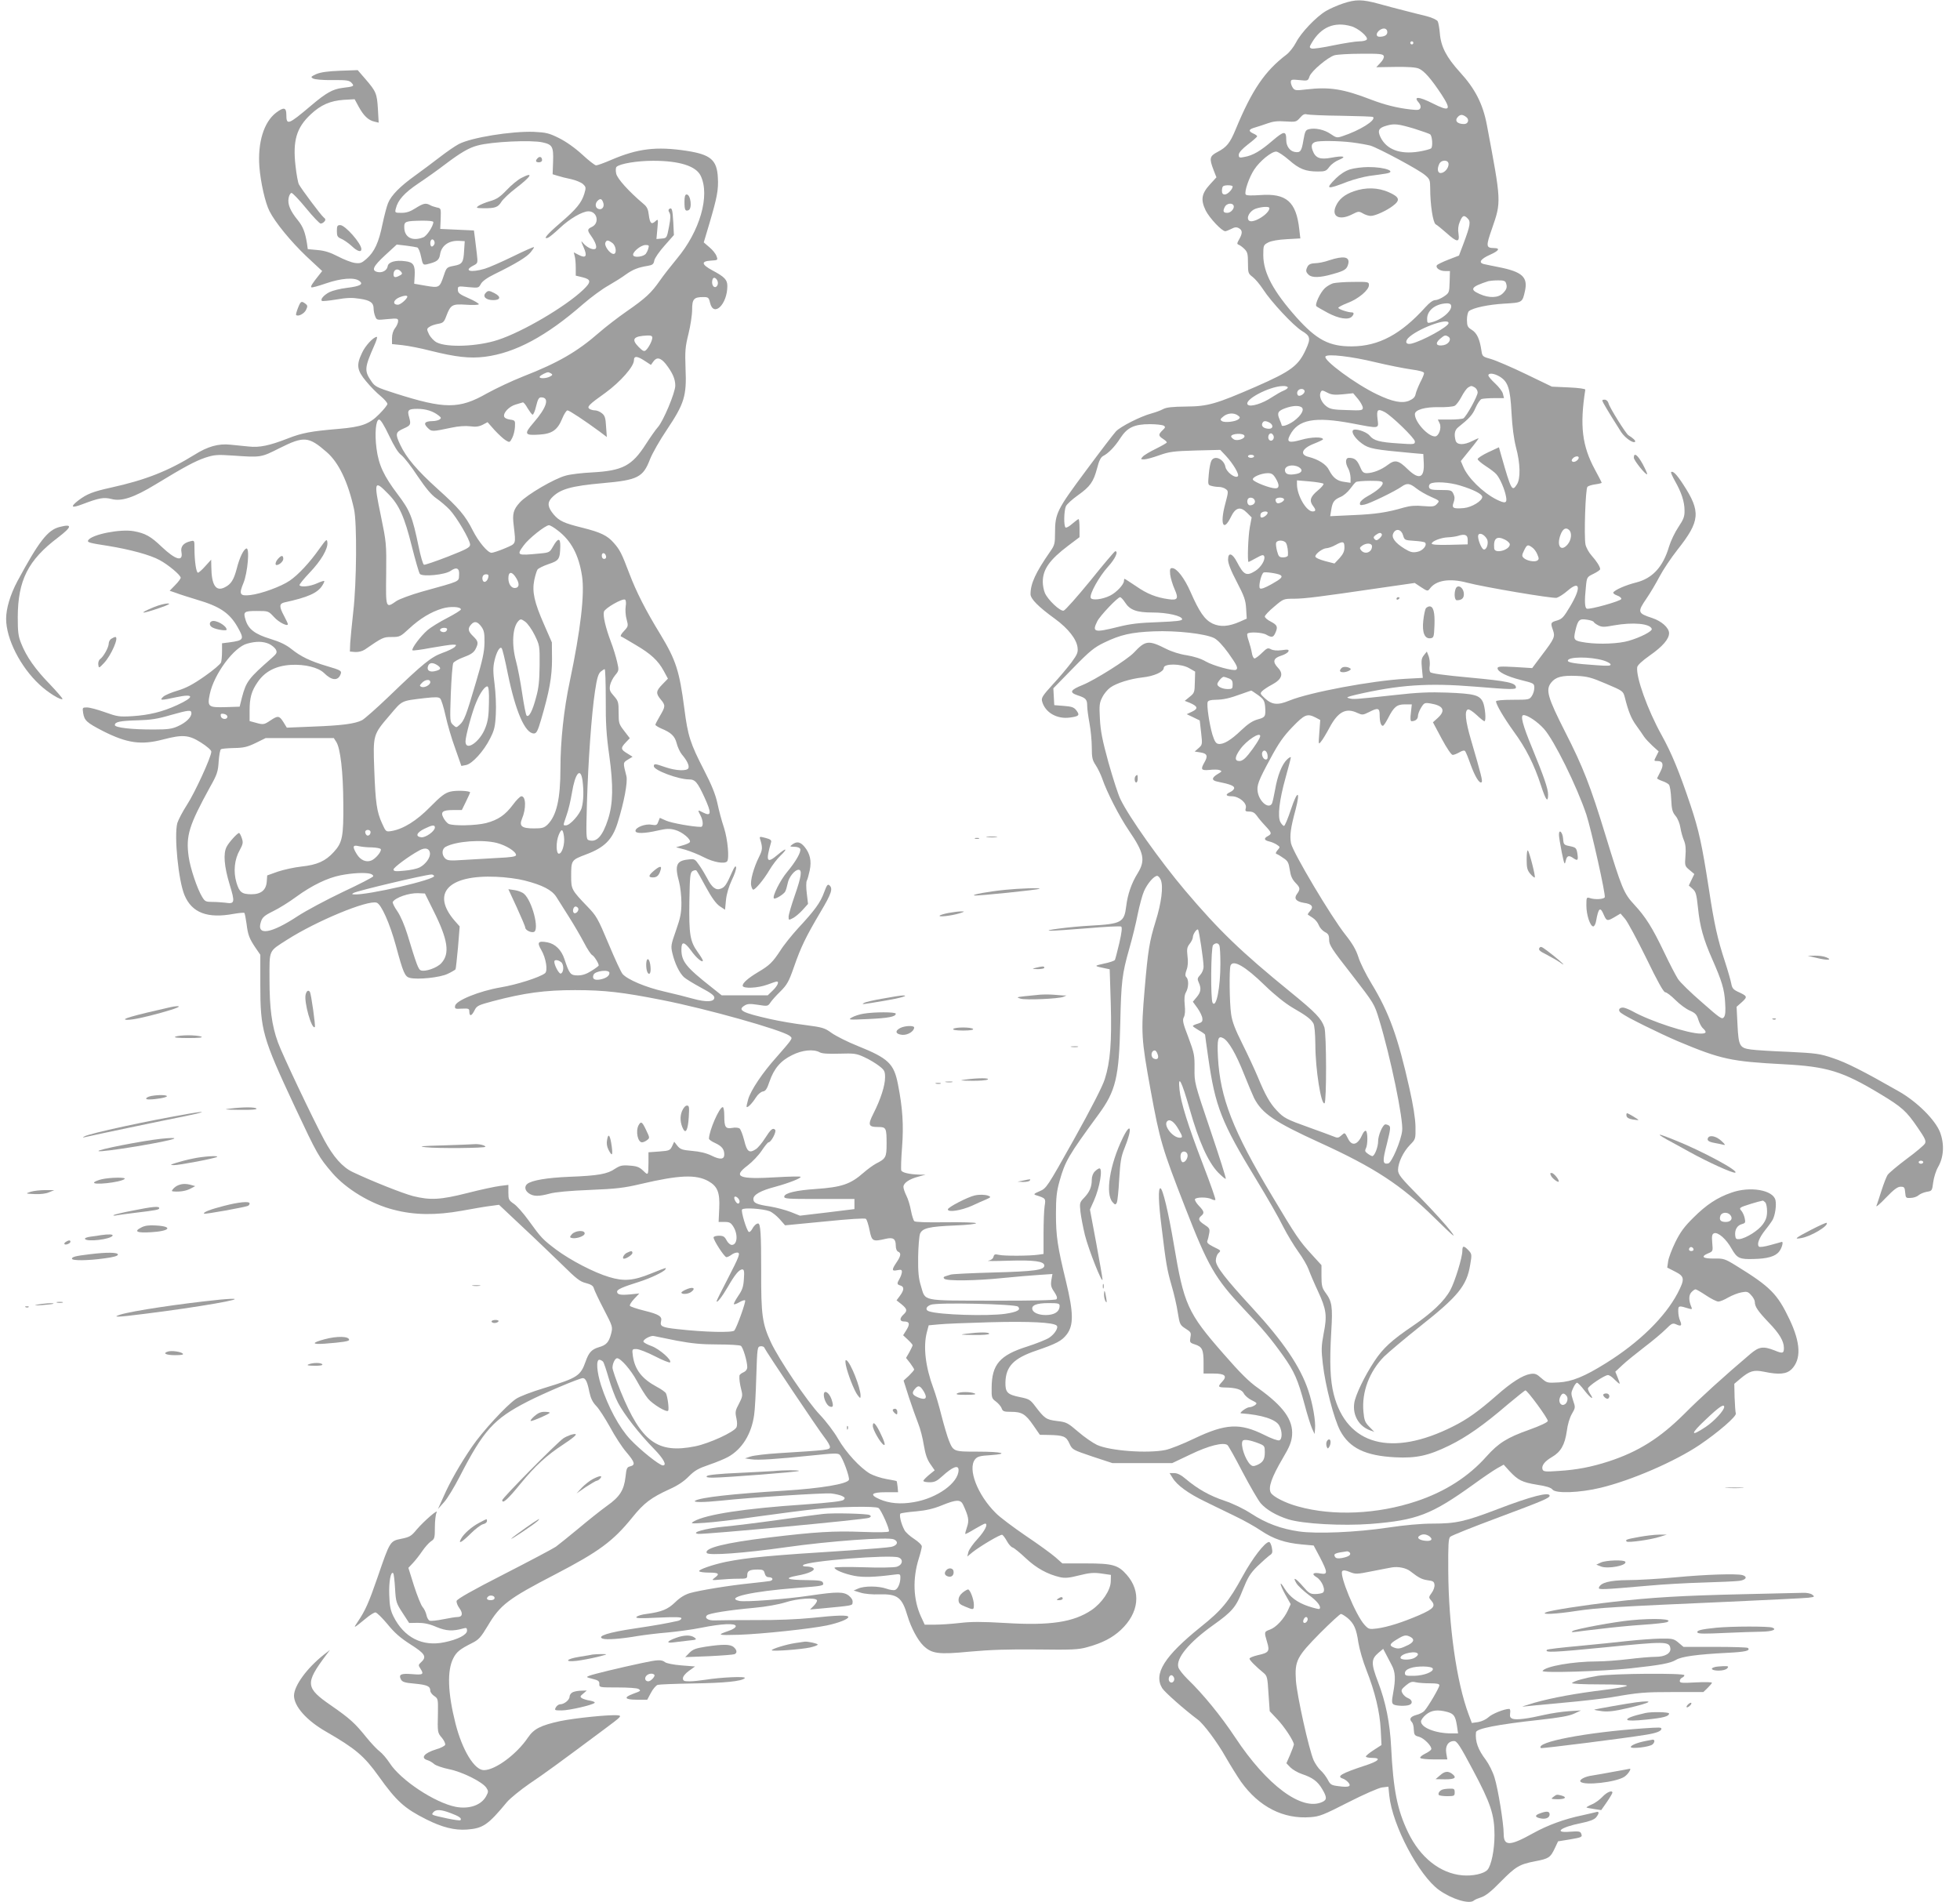 <?xml version="1.0" standalone="no"?>
<!DOCTYPE svg PUBLIC "-//W3C//DTD SVG 20010904//EN"
 "http://www.w3.org/TR/2001/REC-SVG-20010904/DTD/svg10.dtd">
<svg version="1.0" xmlns="http://www.w3.org/2000/svg"
 width="1280pt" height="1242pt" viewBox="0 0 1280 1242"
 preserveAspectRatio="xMidYMid meet">
<g transform="translate(0,1242) scale(0.1,-0.1)"
fill="#9e9e9e" stroke="none">
<path d="M8770 12397 c-36 -12 -86 -34 -111 -49 -64 -38 -163 -142 -195 -205
-15 -29 -43 -65 -63 -80 -141 -107 -225 -231 -331 -487 -38 -92 -59 -117 -120
-149 -51 -27 -54 -41 -24 -119 l18 -46 -41 -45 c-57 -62 -63 -101 -29 -172 25
-49 105 -135 128 -135 5 0 22 7 39 15 22 12 34 13 49 5 25 -13 25 -33 3 -72
-15 -26 -16 -32 -4 -36 8 -3 25 -15 38 -28 20 -20 23 -33 23 -92 0 -65 2 -69
31 -91 17 -13 47 -49 68 -81 53 -82 197 -236 253 -271 55 -33 59 -49 27 -119
-49 -109 -97 -144 -327 -245 -262 -114 -314 -129 -457 -130 -89 -1 -128 -5
-150 -17 -16 -9 -50 -21 -75 -28 -69 -18 -202 -85 -232 -117 -14 -15 -103
-131 -197 -258 -189 -254 -201 -278 -201 -405 0 -70 -3 -81 -31 -121 -96 -138
-129 -210 -129 -279 0 -31 50 -82 162 -163 84 -62 138 -130 145 -185 4 -32 -1
-45 -39 -97 -25 -33 -79 -98 -122 -144 -66 -72 -76 -88 -71 -109 18 -74 97
-120 182 -108 60 8 66 15 43 46 -16 21 -30 26 -82 30 l-63 5 -3 55 -3 55 128
131 c110 113 139 136 203 167 107 52 178 68 325 74 147 6 335 -15 394 -44 23
-12 56 -47 93 -98 56 -79 66 -99 50 -109 -16 -10 -148 26 -197 54 -32 19 -78
33 -126 41 -43 6 -99 24 -134 42 -115 58 -135 55 -210 -25 -42 -45 -255 -179
-334 -211 -82 -33 -90 -49 -33 -68 53 -17 62 -27 62 -68 0 -20 7 -71 15 -114
8 -43 15 -114 15 -157 0 -68 4 -84 25 -116 14 -21 33 -60 43 -88 30 -89 112
-248 173 -338 101 -148 111 -196 58 -282 -40 -64 -65 -138 -74 -213 -13 -107
-30 -117 -235 -128 -129 -7 -322 -32 -260 -33 19 -1 129 7 243 16 114 10 213
15 219 11 7 -5 4 -37 -12 -107 -13 -55 -26 -105 -29 -111 -4 -6 -36 -17 -72
-24 -67 -15 -67 -15 14 -32 l24 -5 7 -224 c7 -252 -3 -380 -39 -493 -14 -46
-89 -192 -201 -393 -177 -316 -180 -320 -224 -339 -38 -16 -42 -21 -25 -26 65
-21 65 -21 57 -72 -4 -26 -7 -107 -7 -180 l0 -132 -35 -5 c-55 -8 -222 -9
-256 -1 -26 6 -32 4 -36 -13 -4 -13 -17 -22 -34 -25 -16 -3 44 -3 133 0 167 5
233 -4 233 -32 0 -29 -65 -38 -330 -45 -146 -4 -273 -10 -282 -14 -10 -3 -26
-8 -35 -11 -12 -4 -13 -9 -6 -16 16 -16 211 -13 383 5 80 8 185 17 234 20 l89
6 -7 -40 c-5 -33 -2 -47 19 -77 17 -26 22 -40 14 -48 -6 -6 -151 -10 -419 -9
-469 1 -435 -6 -466 97 -15 48 -19 90 -18 187 1 69 7 137 12 152 15 38 60 48
229 55 80 3 140 10 137 15 -3 5 -92 7 -199 6 -125 -2 -198 1 -204 7 -6 6 -16
38 -22 70 -6 33 -19 76 -30 97 -10 20 -19 46 -19 57 0 25 37 51 98 67 l47 13
-40 0 c-66 2 -113 13 -119 27 -3 8 -1 76 5 152 11 143 4 256 -27 412 -26 134
-63 169 -262 249 -68 27 -144 66 -171 85 -45 33 -58 37 -172 52 -68 8 -171 26
-229 39 -182 41 -216 58 -168 88 19 12 35 13 88 5 62 -10 65 -9 80 13 8 13 38
47 66 74 44 44 55 63 89 160 45 130 78 198 174 360 72 121 82 153 57 174 -11
9 -17 0 -35 -49 -24 -65 -60 -115 -170 -233 -39 -43 -92 -108 -115 -145 -51
-77 -70 -96 -146 -141 -65 -39 -100 -70 -100 -88 0 -21 101 -16 162 7 29 11
56 20 61 20 17 0 5 -28 -26 -58 l-33 -32 -150 0 -151 0 -64 51 c-169 133 -199
170 -199 249 0 55 19 52 64 -9 32 -46 76 -82 76 -64 0 5 -15 30 -34 56 -50 70
-57 115 -54 330 3 169 5 190 22 199 9 5 21 7 24 3 4 -3 32 -52 62 -108 38 -70
66 -108 90 -125 l35 -23 6 63 c4 40 18 87 38 130 18 37 31 75 28 85 -3 12 -11
2 -26 -32 -36 -82 -48 -100 -75 -109 -31 -12 -58 9 -88 69 -12 22 -34 60 -51
84 -29 42 -31 43 -73 38 -77 -8 -89 -37 -59 -147 8 -30 15 -91 15 -135 0 -66
-6 -98 -35 -180 -33 -94 -35 -103 -24 -150 16 -67 45 -127 75 -156 13 -12 64
-43 112 -69 64 -34 87 -51 87 -65 0 -29 -53 -31 -140 -7 -38 11 -123 32 -188
47 -119 27 -238 77 -271 114 -10 11 -51 100 -92 198 -70 167 -79 182 -138 243
-102 106 -106 113 -106 194 0 109 0 109 97 146 121 45 172 97 206 205 43 137
67 267 58 306 -23 90 -23 88 9 108 l31 19 -35 22 c-43 26 -44 35 -9 72 l26 27
-36 47 c-35 45 -37 51 -37 120 0 68 -2 76 -31 109 -27 30 -30 40 -25 70 4 19
19 48 33 65 25 30 26 33 13 88 -7 31 -25 91 -41 132 -34 91 -52 167 -45 195 6
23 121 89 138 79 6 -4 8 -22 4 -45 -3 -21 -1 -59 6 -83 12 -44 11 -47 -17 -77
-17 -17 -25 -33 -20 -35 6 -2 48 -27 95 -55 101 -59 148 -103 185 -171 l27
-50 -36 -37 c-43 -44 -44 -59 -11 -99 32 -38 31 -46 -5 -107 -16 -27 -30 -54
-30 -58 0 -4 17 -15 37 -24 66 -27 90 -50 102 -97 6 -24 21 -57 34 -73 34 -40
49 -72 43 -89 -8 -21 -82 -18 -151 6 -69 24 -75 24 -75 6 0 -26 160 -86 230
-86 40 0 55 -18 101 -118 47 -103 45 -126 -10 -98 -36 19 -36 18 -16 -20 18
-35 19 -74 2 -74 -52 0 -190 25 -225 40 l-43 19 -10 -25 c-8 -23 -13 -25 -44
-20 -40 8 -105 -17 -105 -40 0 -19 58 -18 145 2 58 13 78 14 114 4 46 -12 107
-63 96 -80 -3 -5 -25 -15 -48 -21 l-42 -12 60 -16 c33 -10 89 -32 125 -51 61
-31 130 -43 148 -26 16 17 5 143 -20 221 -15 44 -34 116 -43 160 -13 58 -37
118 -87 215 -90 175 -106 223 -129 404 -32 245 -55 315 -155 481 -100 163
-160 283 -205 402 -49 129 -61 153 -101 198 -42 48 -86 69 -206 99 -118 29
-150 44 -186 86 -39 47 -43 76 -15 107 55 59 126 79 338 98 226 20 261 38 306
156 15 38 64 125 111 194 113 169 129 220 121 398 -4 115 -2 142 19 226 13 53
24 124 24 158 0 70 11 83 73 83 32 0 36 -3 44 -37 23 -98 113 -11 113 109 0
41 -18 60 -99 103 -70 38 -74 59 -9 63 47 3 47 3 37 30 -5 15 -26 41 -47 58
l-36 31 37 124 c50 170 60 220 55 300 -6 115 -48 150 -204 174 -198 30 -319
15 -492 -59 -46 -20 -91 -36 -99 -36 -8 0 -49 32 -91 71 -48 44 -105 84 -151
107 -66 33 -85 37 -165 41 -146 5 -408 -37 -490 -80 -23 -12 -77 -49 -121 -83
-44 -34 -119 -90 -166 -124 -96 -69 -154 -127 -175 -179 -8 -19 -24 -80 -36
-136 -24 -119 -52 -181 -104 -227 -32 -28 -42 -32 -77 -27 -22 3 -71 22 -109
42 -50 26 -87 38 -133 42 l-65 6 -5 36 c-12 74 -26 111 -60 153 -50 61 -68
105 -60 145 3 18 12 33 19 33 7 0 50 -45 95 -100 45 -55 88 -100 95 -100 8 0
19 6 25 14 9 10 7 17 -6 27 -18 15 -143 182 -161 215 -6 11 -16 65 -22 120
-19 165 6 250 99 337 66 62 128 89 216 95 l71 4 26 -48 c32 -59 63 -89 102
-98 l29 -7 -5 89 c-6 101 -12 115 -81 195 l-51 59 -115 -4 c-81 -3 -128 -10
-156 -22 -36 -17 -37 -19 -20 -29 12 -6 65 -11 127 -10 93 1 109 -2 124 -18
20 -22 15 -24 -59 -33 -64 -8 -107 -32 -206 -116 -149 -126 -161 -130 -161
-59 0 48 -17 51 -67 13 -80 -61 -121 -195 -109 -354 8 -101 38 -235 66 -289
37 -74 141 -200 242 -296 l102 -95 -22 -28 c-41 -51 -55 -73 -49 -78 3 -4 46
8 95 25 99 34 185 41 218 17 30 -22 8 -35 -81 -46 -43 -5 -94 -18 -114 -28
-36 -19 -60 -46 -49 -57 3 -3 46 1 94 9 69 12 103 13 154 5 68 -10 90 -26 90
-65 0 -13 4 -35 10 -49 10 -26 11 -26 80 -19 66 6 70 5 70 -13 0 -11 -9 -32
-20 -46 -12 -15 -20 -40 -20 -65 l0 -39 67 -7 c38 -4 121 -20 186 -37 165 -41
254 -51 353 -39 198 25 402 134 643 345 51 44 124 98 164 120 40 23 91 55 115
73 45 32 80 46 143 56 30 5 38 11 42 35 3 16 34 60 67 97 l61 69 -4 83 c-5 86
-9 98 -26 88 -7 -5 -7 -13 1 -25 8 -14 8 -36 -3 -92 -14 -74 -15 -74 -48 -77
l-34 -3 6 67 c6 65 6 66 -13 49 -26 -24 -36 -13 -43 42 -4 36 -12 53 -34 71
-96 81 -173 166 -179 199 -4 19 -3 38 2 43 21 21 134 40 239 40 172 0 280 -34
311 -98 62 -129 -5 -362 -156 -542 -39 -47 -89 -111 -111 -143 -56 -80 -92
-114 -216 -200 -59 -41 -139 -103 -178 -137 -144 -126 -267 -198 -500 -289
-71 -28 -177 -78 -235 -110 -182 -104 -276 -103 -602 1 -116 37 -130 44 -152
77 -48 69 -46 89 18 234 14 31 22 57 17 57 -22 0 -76 -58 -97 -105 -38 -79
-33 -113 26 -184 27 -33 70 -77 95 -97 25 -21 45 -44 45 -52 0 -7 -24 -37 -53
-66 -65 -66 -115 -84 -267 -97 -179 -15 -238 -26 -332 -63 -118 -46 -184 -60
-254 -52 -33 3 -86 9 -120 12 -77 8 -147 -11 -234 -66 -170 -105 -317 -164
-544 -214 -122 -27 -158 -42 -213 -83 -57 -44 -48 -54 25 -26 111 42 139 47
191 34 65 -17 146 10 286 95 189 115 258 152 325 175 59 19 76 21 180 14 186
-13 184 -13 307 49 158 79 189 76 306 -26 79 -68 140 -196 179 -373 20 -90 17
-483 -5 -670 -9 -82 -18 -175 -20 -205 l-2 -55 35 -3 c21 -1 45 5 61 15 118
81 122 83 177 83 52 0 57 2 114 55 71 66 143 109 216 131 53 16 122 12 122 -6
0 -5 -40 -30 -88 -55 -49 -25 -108 -61 -131 -81 -45 -39 -107 -122 -97 -131 3
-3 57 4 120 16 63 11 127 21 142 21 26 0 27 -1 13 -16 -9 -8 -45 -26 -80 -38
-74 -27 -126 -69 -347 -282 -81 -78 -161 -148 -177 -157 -47 -24 -133 -35
-321 -42 l-171 -7 -22 36 c-27 43 -36 44 -85 11 -42 -28 -46 -29 -99 -14 l-37
10 0 67 c0 85 12 129 53 188 48 70 119 106 217 112 91 5 179 -17 216 -53 50
-50 91 -53 108 -9 9 23 3 27 -89 54 -108 32 -170 62 -230 110 -36 29 -75 48
-140 68 -99 30 -143 63 -161 123 -17 54 -11 59 73 59 75 0 76 0 112 -39 31
-35 91 -65 91 -47 0 4 -11 28 -25 54 -33 61 -32 80 3 88 152 33 215 61 246
109 10 15 16 29 13 31 -2 2 -24 -5 -48 -16 -45 -20 -104 -26 -113 -12 -3 4 27
41 65 81 76 79 122 158 117 199 -3 25 -7 21 -53 -43 -62 -88 -137 -169 -193
-207 -55 -38 -186 -86 -257 -94 -69 -8 -76 5 -45 79 27 65 42 232 19 225 -19
-6 -45 -60 -63 -132 -19 -72 -37 -101 -77 -121 -59 -31 -88 13 -89 135 l-1 45
-38 -42 c-21 -24 -43 -43 -48 -43 -12 0 -23 79 -23 159 0 53 0 53 -28 46 -45
-11 -64 -35 -57 -71 12 -65 -38 -51 -129 35 -71 68 -106 88 -182 102 -88 16
-274 -21 -298 -59 -8 -14 7 -18 130 -37 142 -23 276 -59 337 -93 56 -30 137
-98 137 -115 0 -6 -16 -28 -36 -48 l-36 -37 44 -15 c23 -9 84 -28 133 -43 150
-44 213 -86 266 -178 46 -81 43 -88 -53 -101 l-48 -6 0 -52 c0 -29 -3 -61 -6
-72 -3 -11 -51 -52 -107 -91 -77 -54 -121 -77 -177 -94 -41 -12 -84 -30 -95
-41 -25 -24 -15 -24 87 -2 118 25 120 1 4 -52 -96 -44 -183 -65 -292 -72 -85
-5 -98 -3 -179 26 -47 17 -100 31 -117 31 -30 0 -30 -1 -25 -36 8 -50 23 -63
129 -118 158 -80 250 -93 394 -55 127 33 167 30 246 -20 41 -26 68 -50 68 -60
0 -34 -108 -269 -159 -347 -28 -43 -56 -97 -63 -119 -22 -82 7 -376 47 -471
48 -115 150 -154 321 -122 35 6 67 9 70 6 3 -4 9 -35 14 -70 9 -74 18 -97 59
-158 l31 -45 0 -197 c0 -295 14 -344 225 -795 148 -315 156 -329 246 -434 91
-105 252 -202 399 -239 136 -36 277 -37 445 -7 77 14 163 29 192 32 l52 7 153
-144 c84 -78 201 -191 261 -249 90 -89 115 -109 153 -118 34 -9 48 -18 52 -34
3 -12 32 -74 65 -137 59 -114 59 -115 48 -160 -15 -56 -31 -74 -80 -88 -47
-14 -66 -35 -86 -92 -34 -96 -53 -108 -269 -174 -86 -26 -164 -56 -187 -72
-64 -44 -220 -214 -286 -311 -78 -114 -143 -228 -187 -328 l-36 -80 40 45 c22
24 67 99 101 165 157 305 223 379 446 493 105 54 337 152 359 152 18 0 30 -24
43 -91 9 -41 21 -66 45 -91 18 -18 58 -81 90 -138 31 -58 79 -132 107 -164 55
-65 60 -83 25 -92 -22 -5 -25 -13 -31 -69 -10 -86 -37 -130 -121 -189 -39 -28
-122 -94 -185 -147 -63 -52 -130 -106 -149 -120 -19 -13 -172 -94 -340 -180
-204 -104 -306 -162 -308 -174 -2 -10 6 -31 18 -47 25 -34 20 -58 -12 -58 -13
0 -55 -7 -95 -15 -39 -8 -78 -12 -87 -9 -8 3 -18 20 -21 37 -4 18 -15 41 -25
52 -10 11 -35 73 -56 138 l-37 118 30 32 c17 18 44 53 61 78 17 25 42 53 56
63 24 15 26 22 26 92 0 41 5 85 11 96 16 30 -80 -53 -130 -111 -35 -43 -46
-49 -100 -60 -74 -15 -74 -15 -154 -248 -59 -171 -81 -220 -130 -293 -33 -48
-30 -47 54 22 25 21 52 38 61 38 8 0 43 -34 78 -76 46 -57 84 -90 151 -133 95
-60 108 -81 69 -116 -18 -17 -19 -20 -5 -41 25 -39 19 -43 -54 -37 -73 6 -90
-2 -72 -36 9 -15 26 -21 88 -26 83 -8 103 -17 103 -46 0 -10 12 -26 26 -35 25
-17 25 -21 24 -108 -3 -131 -3 -131 26 -165 14 -17 24 -38 21 -46 -3 -7 -29
-21 -58 -29 -79 -24 -105 -57 -57 -71 13 -4 32 -15 43 -25 11 -10 55 -25 98
-34 86 -17 218 -83 243 -121 14 -21 14 -27 0 -53 -31 -60 -110 -88 -198 -72
-137 26 -362 175 -433 286 -19 29 -48 63 -65 76 -18 13 -57 55 -88 93 -74 92
-107 122 -228 206 -170 117 -173 145 -34 331 l25 33 -40 -31 c-111 -88 -194
-202 -195 -267 0 -70 82 -163 210 -236 192 -111 248 -158 343 -291 117 -164
169 -210 310 -281 103 -52 185 -73 267 -67 105 8 137 30 262 181 21 24 86 77
145 118 101 68 182 127 488 355 113 84 118 89 90 92 -49 6 -283 -18 -378 -38
-127 -28 -170 -50 -209 -107 -74 -110 -214 -213 -288 -213 -62 0 -141 131
-185 303 -51 201 -56 347 -15 427 21 42 43 60 123 100 44 22 57 37 104 115 80
135 133 175 438 333 287 149 380 218 505 373 76 94 121 128 243 184 52 23 94
51 125 83 39 39 62 52 132 76 47 16 103 39 126 52 91 51 152 150 169 274 5 30
11 143 14 250 6 189 7 195 27 198 12 2 24 -3 26 -10 9 -22 356 -540 393 -586
19 -24 35 -52 35 -61 0 -20 -13 -21 -334 -41 -82 -5 -165 -15 -185 -22 l-36
-12 40 -6 c47 -7 164 1 398 25 143 15 171 16 181 4 21 -22 66 -147 60 -163
-10 -27 -182 -56 -424 -71 -342 -21 -543 -44 -579 -65 -21 -12 52 -12 169 0
192 21 669 51 717 47 28 -3 61 -11 73 -17 19 -10 20 -14 9 -25 -10 -9 -88 -18
-254 -30 -392 -26 -644 -65 -723 -110 -25 -15 -22 -16 68 -10 53 3 208 21 345
41 138 19 311 42 385 49 145 16 387 20 407 7 17 -11 75 -141 68 -153 -4 -6
-69 -7 -178 -3 -179 7 -302 0 -607 -37 -283 -34 -424 -69 -404 -101 11 -18
244 -1 519 38 281 40 666 68 703 51 32 -15 23 -40 -18 -49 -19 -4 -141 -14
-270 -23 -538 -34 -670 -47 -810 -75 -86 -18 -181 -51 -174 -61 3 -5 32 -9 65
-9 63 0 72 -8 36 -34 -21 -16 -20 -17 33 -12 30 3 83 6 118 6 59 0 62 1 62 24
0 28 16 36 70 36 32 0 39 -4 44 -25 4 -16 13 -25 26 -25 28 0 34 -19 8 -25
-13 -2 -70 -9 -128 -15 -139 -14 -333 -46 -395 -64 -33 -10 -66 -30 -96 -60
-48 -46 -86 -62 -187 -76 -29 -3 -58 -12 -65 -19 -9 -10 21 -11 141 -5 110 5
152 4 152 -4 0 -7 -10 -14 -22 -17 -82 -18 -138 -28 -284 -50 -169 -25 -248
-50 -209 -66 24 -9 121 -2 230 17 44 7 132 18 195 23 63 6 162 19 220 31 135
27 225 31 225 10 0 -9 -19 -21 -45 -30 -81 -28 -76 -30 65 -26 151 5 470 39
575 61 76 16 140 41 140 55 0 14 -72 12 -240 -6 -89 -9 -229 -15 -365 -14
-121 0 -239 -1 -262 -2 -46 -3 -75 14 -56 33 13 13 142 34 308 49 78 7 160 22
205 36 77 25 194 33 205 14 3 -5 -5 -21 -20 -36 l-25 -25 67 6 c222 21 208 19
211 41 2 14 -7 29 -24 43 -34 27 -78 27 -254 1 -161 -24 -422 -43 -462 -35
-98 22 85 63 377 85 173 13 177 14 169 35 -5 12 -25 15 -103 16 -131 1 -157
12 -66 29 80 14 126 37 104 51 -8 5 -27 9 -44 9 -18 0 -25 4 -20 9 28 27 569
70 623 50 34 -13 26 -50 -13 -61 -16 -5 -114 -7 -217 -3 -104 3 -188 2 -188
-3 0 -14 63 -40 129 -53 58 -11 130 -9 254 7 45 6 47 6 47 -19 0 -36 -16 -73
-34 -80 -9 -4 -34 0 -57 8 -51 18 -144 19 -184 1 l-30 -13 45 -14 c25 -8 79
-13 123 -11 119 3 148 -19 184 -142 22 -74 66 -157 103 -193 55 -53 98 -59
304 -39 131 12 253 16 441 14 225 -3 269 -1 325 15 99 27 164 61 219 112 120
112 135 252 39 361 -56 64 -92 74 -266 74 l-154 0 -45 40 c-25 22 -113 86
-195 141 -82 56 -170 122 -195 148 -120 119 -185 289 -135 351 15 18 31 23
100 27 128 9 77 23 -84 23 -157 0 -158 0 -188 75 -9 22 -30 93 -47 158 -16 65
-40 146 -53 180 -52 140 -68 271 -43 367 l12 45 65 6 c36 4 187 10 335 14 259
7 415 -1 436 -22 13 -13 -13 -55 -49 -79 -18 -12 -83 -38 -145 -58 -177 -56
-230 -116 -231 -268 -1 -65 1 -71 27 -90 16 -12 33 -31 38 -44 7 -21 15 -24
61 -24 71 0 95 -14 146 -88 l43 -62 57 -1 c98 -2 115 -9 136 -56 19 -41 21
-41 150 -85 l131 -43 195 0 195 0 120 57 c118 57 214 81 241 61 6 -4 51 -84
99 -177 49 -93 102 -184 118 -203 38 -43 102 -80 180 -105 98 -30 353 -44 539
-30 301 24 395 60 668 256 63 46 134 94 157 107 l43 24 37 -41 c57 -61 83 -74
180 -90 60 -9 92 -19 101 -31 20 -28 179 -22 315 11 200 48 484 171 645 279
123 83 243 187 238 206 -3 9 -6 56 -8 105 l-2 89 39 33 c62 52 88 59 154 46
99 -21 148 -16 181 16 64 65 60 172 -14 327 -79 166 -125 212 -349 350 -73 45
-82 47 -142 46 -73 -1 -91 12 -42 33 34 14 34 14 29 70 -4 45 -1 57 12 62 25
10 80 -38 114 -100 36 -63 52 -71 145 -68 90 2 142 17 166 49 17 21 29 63 18
63 -1 0 -33 -9 -72 -20 -42 -12 -73 -16 -78 -11 -15 15 0 56 41 108 22 27 43
57 49 68 16 31 25 94 18 127 -15 67 -167 93 -289 49 -92 -32 -163 -79 -247
-163 -60 -59 -86 -95 -118 -160 -22 -45 -44 -102 -47 -125 l-6 -41 51 -26 c63
-32 65 -48 17 -141 -83 -157 -251 -322 -468 -457 -141 -88 -222 -121 -309
-126 -74 -4 -76 -4 -113 28 -31 28 -42 32 -73 27 -49 -8 -123 -55 -218 -139
-120 -105 -191 -156 -287 -204 -400 -201 -693 -122 -778 211 -23 91 -28 205
-16 410 10 164 5 196 -39 255 -21 29 -25 45 -25 106 l0 72 -63 69 c-81 88
-102 119 -259 382 -256 426 -340 642 -354 906 -6 122 0 144 35 125 34 -18 84
-104 135 -234 26 -65 56 -136 66 -157 52 -101 133 -156 431 -292 355 -162 529
-276 743 -486 131 -128 151 -145 110 -91 -27 36 -115 133 -196 216 -133 135
-148 154 -148 185 1 47 34 117 78 162 37 38 37 38 36 120 -1 53 -15 140 -39
247 -76 340 -133 497 -249 688 -36 59 -74 136 -85 172 -15 47 -38 87 -84 145
-94 118 -345 541 -356 598 -9 51 -3 98 30 220 33 127 12 129 -30 2 -20 -60
-40 -109 -46 -109 -5 1 -16 12 -23 25 -20 36 -7 145 33 288 19 69 35 129 35
135 0 5 -11 -1 -24 -13 -34 -32 -63 -105 -79 -199 -8 -44 -17 -85 -21 -91 -22
-35 -80 12 -92 75 -8 44 3 74 84 223 52 97 84 143 142 203 80 83 97 90 152 62
l30 -16 -6 -81 c-6 -80 -6 -81 11 -60 10 11 35 53 56 92 55 103 107 131 182
95 31 -14 36 -14 74 5 60 31 71 28 71 -18 0 -44 8 -71 21 -71 5 0 20 23 34 50
38 74 57 90 110 90 l45 0 -6 -55 c-5 -36 -3 -55 4 -55 25 0 42 14 42 34 0 11
9 36 21 55 19 31 23 33 61 27 85 -14 101 -46 47 -95 l-31 -28 57 -107 c34 -63
63 -106 72 -106 8 0 28 8 44 17 18 11 32 14 37 8 5 -6 21 -45 36 -88 29 -80
59 -128 72 -115 7 8 -1 42 -70 278 -36 123 -43 190 -19 197 7 3 32 -14 56 -36
24 -23 47 -41 51 -41 13 0 5 93 -10 126 -22 45 -56 54 -235 61 -112 4 -191 1
-340 -16 -266 -29 -271 -29 -299 -21 -21 5 -13 9 45 23 282 65 471 78 777 53
230 -19 268 -20 268 -6 0 31 -54 42 -301 65 -172 16 -254 27 -259 36 -5 7 -6
26 -3 43 2 17 -1 45 -7 61 l-12 30 -19 -24 c-16 -20 -18 -33 -13 -86 l6 -62
-114 -6 c-218 -12 -625 -88 -757 -142 -77 -32 -115 -28 -162 16 -30 28 -31 31
-16 46 9 9 37 28 64 42 65 35 77 70 39 110 -37 39 -31 63 21 79 23 7 44 20 47
28 5 12 -3 14 -43 8 -30 -4 -56 -2 -71 6 -20 11 -26 8 -59 -24 -20 -20 -42
-36 -48 -36 -7 0 -15 17 -18 38 -3 20 -13 54 -20 76 -8 21 -12 43 -9 47 8 14
97 10 124 -6 35 -20 45 -18 58 10 19 41 14 53 -28 75 -22 11 -40 26 -40 34 0
7 27 36 61 64 61 52 61 52 132 52 72 1 154 11 564 71 l222 32 42 -28 c40 -26
43 -27 56 -10 40 56 130 70 243 40 110 -29 560 -105 586 -99 14 4 46 24 71 46
82 71 91 22 17 -102 -41 -69 -52 -82 -85 -92 -43 -12 -44 -16 -27 -64 15 -42
9 -55 -73 -163 l-63 -84 -113 7 c-94 5 -113 4 -113 -8 0 -23 59 -53 153 -77
84 -21 87 -22 87 -51 0 -16 -7 -40 -16 -53 -16 -24 -20 -25 -125 -25 -68 0
-109 -4 -109 -10 0 -21 51 -107 114 -195 81 -110 135 -218 179 -353 32 -99 47
-118 47 -61 0 38 -27 116 -104 304 -63 152 -79 215 -56 215 27 0 92 -44 133
-90 66 -73 216 -377 277 -560 32 -98 128 -527 120 -540 -8 -13 -65 -16 -97 -5
-22 7 -23 5 -23 -49 0 -61 25 -136 45 -136 7 0 16 17 19 38 15 84 27 93 50 37
18 -41 23 -42 72 -13 l37 22 30 -35 c16 -19 78 -134 138 -256 73 -151 113
-223 124 -223 9 0 39 -23 67 -51 28 -28 70 -59 94 -69 36 -16 45 -26 55 -59 7
-22 20 -48 31 -57 26 -25 22 -34 -16 -34 -81 0 -327 80 -445 146 -24 13 -52
24 -62 24 -27 0 -34 -19 -13 -35 37 -28 252 -134 374 -186 279 -117 345 -131
685 -149 287 -15 387 -45 637 -196 139 -84 168 -110 241 -217 49 -71 57 -88
48 -105 -6 -11 -59 -56 -119 -100 -60 -45 -116 -92 -125 -105 -8 -13 -26 -59
-40 -103 -14 -43 -28 -88 -33 -99 -4 -11 24 13 62 53 52 54 76 72 96 72 24 0
27 -4 30 -37 3 -36 5 -38 36 -36 18 0 41 8 51 17 10 9 34 19 54 23 34 5 35 7
42 62 4 31 18 76 32 100 37 64 42 148 13 226 -31 81 -150 200 -270 268 -231
132 -344 189 -430 217 -85 29 -109 32 -289 41 -108 4 -218 11 -245 15 -75 10
-82 22 -89 160 l-6 119 35 31 c38 35 36 39 -28 68 -29 14 -37 24 -42 54 -4 20
-22 84 -41 142 -48 146 -70 244 -105 475 -45 290 -65 382 -120 547 -73 218
-124 341 -189 458 -92 166 -168 379 -159 443 2 13 33 42 83 77 83 58 125 107
125 145 0 35 -49 79 -110 99 -96 31 -98 39 -37 128 24 35 62 99 85 143 23 44
76 123 117 175 148 187 154 248 37 427 -43 66 -68 91 -79 79 -2 -2 9 -28 26
-58 42 -74 62 -135 62 -191 1 -40 -6 -58 -40 -109 -23 -34 -50 -91 -61 -127
-39 -133 -108 -208 -215 -235 -68 -17 -139 -48 -149 -65 -3 -5 8 -14 25 -20
17 -6 29 -16 27 -23 -5 -14 -206 -70 -225 -63 -14 5 -16 50 -6 144 6 62 7 63
50 84 23 11 43 25 43 30 0 16 -23 52 -56 89 -18 20 -36 53 -40 73 -10 56 0
363 13 376 6 6 29 13 52 16 22 3 41 8 41 10 0 3 -20 42 -44 86 -84 155 -100
287 -63 522 1 6 -43 12 -108 15 l-110 5 -170 82 c-93 45 -196 89 -227 98 -55
15 -58 18 -63 53 -11 76 -29 116 -62 137 -29 18 -32 25 -33 66 0 26 6 51 13
57 27 22 127 43 230 49 119 7 119 6 136 83 20 90 -18 125 -169 155 -47 9 -93
19 -102 21 -34 10 -18 33 42 60 59 26 70 44 27 44 -53 1 -54 11 -13 128 61
176 61 173 -34 677 -26 136 -76 235 -176 344 -88 97 -124 166 -131 254 -3 34
-9 69 -14 78 -5 9 -36 24 -71 33 -35 8 -99 25 -143 36 -44 11 -120 31 -170 45
-110 30 -151 30 -235 2z m53 -148 c46 -12 114 -70 103 -87 -4 -7 -26 -12 -49
-12 -23 0 -99 -12 -168 -26 -70 -15 -134 -24 -143 -21 -16 6 -16 9 1 38 60
102 147 139 256 108z m237 -39 c0 -19 -19 -30 -51 -30 -25 0 -24 25 2 44 25
17 49 11 49 -14z m170 -70 c0 -5 -4 -10 -10 -10 -5 0 -10 5 -10 10 0 6 5 10
10 10 6 0 10 -4 10 -10z m-193 -86 c3 -9 -5 -27 -22 -44 l-27 -29 123 2 c83 1
134 -2 155 -11 35 -15 79 -65 148 -169 67 -103 55 -115 -58 -58 -91 46 -129
47 -90 4 9 -10 14 -25 10 -34 -5 -14 -16 -15 -63 -10 -90 10 -171 31 -258 64
-181 70 -272 85 -424 67 -66 -8 -75 -7 -87 9 -8 11 -14 28 -14 38 0 18 5 19
56 14 55 -6 56 -5 66 24 12 35 119 125 163 138 17 5 94 10 173 10 121 1 144
-1 149 -15z m-278 -390 c112 -2 206 -5 208 -8 21 -21 -86 -88 -202 -126 -33
-11 -39 -10 -75 15 -40 28 -102 42 -143 31 -21 -5 -25 -15 -35 -72 -12 -73
-20 -83 -58 -76 -31 6 -54 38 -54 77 0 62 -13 62 -89 -3 -79 -68 -128 -97
-184 -107 -33 -7 -37 -5 -37 14 0 14 20 37 60 68 33 25 60 49 60 53 0 4 -11
12 -25 18 -35 16 -31 28 13 40 20 6 57 18 82 27 33 12 64 16 115 12 67 -4 70
-4 95 24 18 21 30 27 45 22 11 -3 112 -8 224 -9z m816 -8 c22 -16 14 -46 -14
-46 -46 0 -64 23 -39 48 16 16 30 15 53 -2z m-340 -76 c54 -17 102 -34 106
-38 13 -15 17 -81 5 -91 -6 -5 -43 -15 -80 -21 -124 -20 -212 14 -251 95 -20
43 -11 60 39 74 51 15 76 12 181 -19z m-5691 -90 c64 -14 71 -29 68 -125 l-3
-83 33 -10 c18 -6 58 -16 88 -22 30 -7 65 -21 77 -32 20 -19 21 -23 9 -63 -18
-59 -52 -101 -156 -190 -87 -75 -117 -110 -82 -98 9 3 44 32 77 63 64 61 148
110 188 110 58 0 74 -78 22 -102 -30 -14 -31 -22 -5 -58 32 -45 42 -80 26 -86
-18 -7 -56 12 -79 40 -14 17 -14 13 4 -28 26 -59 16 -75 -31 -51 l-33 17 6
-24 c4 -12 7 -47 7 -75 l0 -53 45 -11 c57 -14 57 -31 2 -83 -115 -109 -395
-274 -556 -326 -131 -43 -331 -51 -399 -16 -18 9 -40 33 -50 52 -16 34 -16 37
2 49 10 8 35 16 56 20 34 6 40 11 55 52 28 73 38 79 129 73 43 -3 80 -2 83 3
2 4 -27 22 -66 39 -60 26 -71 35 -71 56 0 24 1 24 68 17 66 -6 68 -6 82 20 9
18 41 41 90 65 139 68 209 111 235 142 14 17 24 32 22 34 -2 3 -64 -25 -138
-61 -74 -36 -156 -72 -183 -80 -91 -27 -141 -14 -76 20 31 16 31 16 24 78 -4
34 -10 82 -13 107 l-6 45 -110 5 -110 5 3 67 c2 67 2 68 -25 73 -16 4 -36 10
-45 16 -28 15 -44 11 -95 -21 -34 -22 -59 -30 -91 -30 -43 0 -44 1 -37 28 13
55 55 102 147 164 51 34 130 90 174 124 102 77 156 109 214 124 91 25 351 37
424 20z m5286 0 c47 -6 101 -16 120 -21 54 -17 321 -160 357 -193 30 -25 33
-33 33 -85 0 -108 18 -225 36 -236 10 -5 41 -31 71 -57 69 -62 86 -63 78 -5
-5 29 -2 55 9 80 17 41 27 45 51 20 21 -20 16 -47 -26 -160 l-31 -82 -70 -27
c-38 -15 -71 -31 -74 -36 -11 -17 19 -38 52 -38 l33 0 -2 -71 c-2 -69 -3 -72
-37 -95 -19 -13 -45 -24 -57 -24 -15 0 -38 -17 -65 -47 -159 -176 -304 -254
-479 -255 -148 -1 -230 42 -362 189 -152 171 -216 291 -217 405 0 66 1 68 33
85 20 10 64 18 121 21 l88 5 -7 60 c-20 180 -84 236 -256 223 -57 -4 -90 -3
-94 4 -10 17 22 112 56 163 36 55 112 117 143 117 12 0 49 -25 84 -55 67 -59
108 -75 189 -75 46 0 55 3 74 30 12 16 40 37 63 46 54 22 30 29 -50 14 -74
-14 -104 -2 -122 48 -11 31 -6 46 18 55 25 9 150 8 240 -3z m630 -142 c0 -27
-27 -58 -52 -58 -20 0 -24 29 -8 61 15 28 60 26 60 -3z m-1410 -146 c0 -18
-33 -52 -51 -52 -13 0 -19 7 -19 23 0 13 3 27 7 30 9 10 63 9 63 -1z m-4111
-104 c11 -28 -8 -52 -32 -42 -20 7 -22 35 -5 52 18 18 28 15 37 -10z m4116
-18 c11 -18 -15 -50 -40 -50 -27 0 -31 11 -15 41 11 20 45 26 55 9z m235 -19
c0 -38 -110 -105 -134 -81 -19 19 7 64 44 77 42 14 90 16 90 4z m-5460 -91 c0
-26 -43 -92 -66 -100 -72 -28 -124 0 -124 67 0 37 7 40 118 42 44 0 72 -3 72
-9z m7 -144 c-4 -9 -11 -16 -17 -16 -11 0 -14 33 -3 44 11 10 26 -11 20 -28z
m194 -41 c-4 -80 -12 -91 -67 -101 -46 -9 -48 -10 -66 -64 -27 -80 -30 -81
-118 -66 l-75 13 3 51 c4 70 -8 90 -61 96 -63 9 -111 -5 -115 -32 -4 -28 -36
-46 -68 -38 -40 10 -27 37 52 110 l75 69 60 -7 c33 -4 67 -10 74 -12 8 -3 19
-30 25 -61 11 -52 13 -54 38 -49 65 16 80 26 86 65 9 58 58 92 126 88 l35 -2
-4 -60z m967 49 c27 -19 32 -77 6 -72 -24 4 -58 53 -51 72 8 20 17 20 45 0z
m236 -36 c-3 -13 -11 -28 -16 -35 -14 -18 -68 -27 -81 -13 -16 16 45 70 79 70
22 0 24 -3 18 -22z m-1615 -152 c10 -12 8 -17 -8 -25 -29 -16 -41 -14 -41 7 0
34 28 43 49 18z m2069 -80 c-2 -12 -10 -21 -18 -21 -16 0 -25 28 -16 52 9 23
38 -4 34 -31z m5146 8 c11 -28 6 -44 -19 -69 -30 -31 -91 -33 -152 -5 -68 30
-57 47 57 84 8 2 36 5 61 5 34 1 49 -3 53 -15z m-7174 -91 c0 -14 -44 -53 -61
-53 -38 0 -31 32 11 49 30 12 50 13 50 4z m6814 -52 c20 -31 -54 -99 -126
-116 -26 -7 -28 -5 -28 23 0 55 54 98 127 101 12 1 24 -3 27 -8z m-14 -121 c0
-23 -169 -116 -242 -134 -34 -8 -45 9 -23 35 55 59 265 139 265 99z m-5200
-95 c0 -20 -25 -68 -43 -83 -11 -9 -20 -4 -47 23 -49 50 -34 70 58 74 23 1 32
-3 32 -14z m5199 6 c22 -14 4 -48 -31 -55 -47 -9 -59 10 -25 40 31 26 36 28
56 15z m-479 -166 c80 -19 184 -40 233 -47 59 -8 87 -16 87 -25 0 -7 -11 -34
-25 -60 -13 -27 -27 -61 -30 -76 -4 -21 -16 -32 -43 -44 -46 -19 -108 -7 -210
42 -140 67 -351 223 -336 247 12 19 172 0 324 -37z m-4769 8 l40 -26 15 21
c22 32 48 27 82 -15 44 -57 62 -98 62 -141 0 -46 -79 -234 -114 -272 -13 -14
-48 -64 -79 -112 -90 -140 -151 -172 -349 -183 -64 -3 -142 -12 -173 -21 -74
-19 -253 -124 -299 -174 -44 -48 -51 -75 -41 -153 14 -125 18 -115 -58 -148
-38 -16 -77 -29 -87 -29 -25 0 -85 72 -122 145 -49 98 -93 149 -229 271 -134
121 -206 205 -245 289 -34 71 -31 83 21 106 47 21 50 26 37 74 -14 47 -6 55
54 55 55 0 103 -15 139 -44 17 -13 18 -17 5 -26 -8 -5 -28 -10 -45 -10 -51 -1
-62 -14 -33 -43 27 -27 28 -27 156 0 46 10 92 13 123 9 36 -5 57 -2 81 10 l32
17 45 -51 c26 -28 58 -58 73 -67 26 -16 27 -16 43 15 9 17 17 50 18 73 2 41 1
42 -33 47 -21 3 -36 11 -38 21 -5 25 34 65 75 77 21 6 42 13 47 14 5 2 19 -15
31 -37 13 -21 27 -41 33 -43 5 -1 16 23 23 55 11 45 18 58 33 58 57 0 38 -65
-50 -166 -64 -74 -59 -84 40 -77 81 5 117 30 147 103 12 30 28 55 35 55 12 0
114 -68 208 -137 l49 -37 -5 68 c-3 57 -8 72 -27 87 -13 11 -33 19 -45 19 -11
0 -27 4 -35 9 -21 13 -7 28 103 106 97 71 186 171 186 212 0 30 21 29 71 -4z
m-612 -82 c11 -7 10 -11 -7 -20 -27 -14 -75 -15 -67 0 6 9 40 27 55 28 3 0 11
-3 19 -8z m6196 -21 c53 -33 68 -77 76 -235 5 -93 15 -169 29 -225 29 -106 31
-207 6 -244 -31 -49 -37 -38 -101 186 l-16 57 -69 -32 c-38 -18 -69 -38 -70
-45 0 -7 24 -27 53 -46 28 -18 60 -42 69 -53 23 -25 55 -99 63 -145 9 -45 -4
-49 -64 -19 -89 46 -186 141 -216 215 l-15 35 59 73 c33 40 58 74 57 75 -1 2
-20 -6 -41 -17 -55 -28 -101 -27 -109 3 -11 41 -6 67 15 85 75 60 95 82 115
128 12 28 30 54 39 58 9 3 46 6 82 6 l65 0 -7 28 c-3 15 -26 45 -51 68 -24 22
-44 46 -44 52 0 19 39 14 75 -8z m-1385 -70 c0 -6 -12 -15 -27 -21 -16 -6 -50
-26 -78 -44 -59 -40 -139 -65 -156 -48 -30 30 139 120 229 122 17 1 32 -4 32
-9z m1221 0 c10 -6 19 -21 19 -33 0 -24 -73 -156 -93 -169 -7 -4 -47 -8 -89
-8 l-78 0 12 -25 c14 -30 -6 -85 -31 -85 -46 0 -131 94 -131 145 0 29 67 48
158 46 45 -1 91 3 102 9 11 6 31 33 45 60 14 27 33 53 42 59 22 13 21 13 44 1z
m-1111 -25 c0 -19 -36 -39 -45 -25 -11 18 3 40 25 40 11 0 20 -7 20 -15z m152
-11 c24 -12 46 -14 98 -9 l67 7 32 -38 c17 -21 31 -47 31 -57 0 -17 -8 -19
-104 -15 -87 2 -109 6 -133 24 -31 23 -49 63 -40 88 8 20 11 20 49 0z m-173
-93 c22 -14 0 -54 -50 -91 -35 -25 -79 -40 -79 -26 0 2 -6 19 -14 38 -18 42
-10 55 40 73 46 16 83 18 103 6z m544 -32 c46 -25 197 -171 197 -192 0 -19 -4
-20 -103 -13 -128 8 -166 18 -193 52 -22 26 -99 50 -109 33 -10 -15 17 -55 60
-86 45 -33 77 -39 330 -62 l70 -6 3 -58 c5 -99 -30 -113 -104 -42 -61 60 -84
65 -131 29 -42 -32 -96 -53 -136 -54 -23 0 -31 7 -46 44 -19 43 -35 56 -72 56
-23 0 -25 -33 -4 -70 8 -14 14 -40 15 -59 l0 -34 -41 6 c-47 6 -74 27 -100 78
-18 37 -70 69 -132 85 -61 14 -46 55 33 86 33 13 60 26 60 29 0 17 -76 16
-141 -3 -82 -23 -99 -16 -75 30 53 103 161 123 406 77 184 -35 174 -37 166 30
-7 60 1 68 47 44z m-959 -22 c15 -11 16 -15 4 -25 -20 -16 -90 -24 -108 -12
-13 9 -12 13 9 30 27 23 69 26 95 7z m-5543 -132 c34 -71 59 -112 80 -127 17
-13 65 -74 106 -137 55 -81 89 -122 122 -145 25 -17 65 -51 87 -74 47 -50 134
-198 134 -229 0 -18 -23 -30 -145 -78 -80 -31 -150 -55 -156 -53 -7 2 -22 55
-35 118 -41 197 -56 235 -137 342 -90 119 -124 191 -138 298 -13 97 -5 190 17
190 10 0 34 -40 65 -105z m5750 85 c26 -15 24 -40 -3 -40 -32 0 -52 15 -45 34
7 19 21 20 48 6z m-691 -20 c12 -8 11 -12 -8 -30 -28 -27 -28 -36 3 -56 14 -9
25 -19 25 -23 0 -4 -32 -22 -70 -41 -39 -19 -78 -42 -87 -52 -15 -17 -14 -18
9 -18 13 0 58 12 99 27 65 23 93 27 236 31 l162 4 36 -38 c49 -53 90 -123 79
-134 -17 -17 -74 27 -81 60 -10 53 -72 80 -92 41 -6 -11 -14 -50 -17 -89 -6
-67 -6 -69 17 -75 13 -4 36 -7 50 -7 14 0 34 -6 44 -14 18 -13 18 -16 -4 -99
-35 -130 -12 -184 37 -84 30 63 62 72 105 29 l31 -31 -12 -64 c-11 -59 -17
-227 -8 -227 2 0 24 12 50 26 38 21 47 23 52 11 9 -23 -22 -73 -59 -96 -57
-35 -74 -27 -119 59 -30 58 -58 66 -58 15 0 -24 18 -71 57 -145 49 -94 58
-120 61 -175 l4 -65 -45 -20 c-73 -32 -128 -36 -179 -12 -51 25 -86 76 -143
206 -40 91 -90 156 -120 156 -14 0 -16 -7 -13 -42 3 -24 16 -67 29 -96 27 -61
20 -74 -40 -65 -80 11 -140 35 -209 83 -41 27 -75 50 -78 50 -2 0 -4 -6 -4
-14 0 -23 -49 -75 -89 -95 -51 -26 -121 -34 -128 -15 -9 24 55 139 113 203 47
51 70 102 47 101 -5 -1 -78 -87 -163 -193 -86 -105 -164 -193 -174 -195 -23
-5 -103 71 -122 115 -8 18 -14 51 -14 73 0 82 44 144 167 237 l73 55 0 59 c0
32 -3 59 -6 59 -4 0 -22 -14 -41 -30 -19 -17 -38 -28 -44 -25 -13 9 -11 109 2
139 7 14 42 46 79 72 80 57 101 87 125 177 12 48 24 71 39 79 35 18 76 60 112
116 45 70 91 92 194 92 41 0 82 -5 90 -10z m527 -66 c6 -18 -45 -36 -68 -24
-10 6 -19 15 -19 20 0 19 81 24 87 4z m190 0 c8 -21 -13 -42 -28 -27 -13 13
-5 43 11 43 6 0 13 -7 17 -16z m-127 -134 c0 -5 -9 -10 -20 -10 -11 0 -20 5
-20 10 0 6 9 10 20 10 11 0 20 -4 20 -10z m2120 -9 c0 -15 -28 -33 -40 -26 -8
5 -8 11 1 21 13 15 39 19 39 5z m-1829 -61 c30 -17 23 -38 -15 -45 -47 -9 -70
-3 -74 19 -7 33 47 48 89 26z m-151 -72 c27 -44 26 -68 -2 -67 -35 0 -141 42
-146 57 -5 16 53 41 96 42 26 0 36 -6 52 -32z m313 -37 c4 -4 -13 -25 -38 -45
-48 -40 -56 -66 -30 -100 20 -26 19 -36 -3 -36 -41 0 -102 105 -102 177 l0 26
83 -7 c45 -4 86 -11 90 -15z m387 4 c0 -19 -38 -52 -98 -85 -26 -14 -48 -33
-50 -43 -3 -17 1 -18 30 -12 34 7 193 84 240 116 36 26 54 24 97 -10 20 -16
63 -41 95 -55 58 -26 59 -26 41 -46 -16 -18 -27 -20 -89 -15 -50 5 -87 2 -126
-9 -112 -33 -189 -44 -334 -50 l-149 -7 7 43 c8 50 19 65 61 83 18 7 45 30 61
51 16 22 33 42 39 46 5 4 47 8 93 8 66 0 82 -3 82 -15z m506 -16 c89 -27 144
-56 144 -74 0 -26 -68 -68 -120 -73 -70 -6 -81 0 -67 37 8 22 8 36 -1 55 -11
24 -16 26 -82 26 -56 0 -72 3 -77 16 -3 9 0 20 8 25 25 16 125 10 195 -12z
m-7001 -54 c72 -73 106 -148 155 -345 23 -90 46 -171 52 -178 17 -20 165 -6
201 20 40 28 59 17 55 -29 -3 -43 13 -36 -243 -107 -71 -20 -146 -48 -166 -61
-70 -49 -70 -50 -67 178 2 198 1 205 -35 380 -47 224 -43 236 48 142z m5659
-42 c7 -16 -8 -33 -31 -33 -13 0 -22 20 -15 38 6 18 39 15 46 -5z m191 8 c7
-12 -32 -34 -45 -26 -6 3 -10 13 -10 21 0 16 45 20 55 5z m-107 -93 c-6 -16
-36 -34 -44 -26 -3 4 -4 14 -1 23 7 17 51 21 45 3z m-4637 -111 c89 -67 139
-161 160 -299 18 -116 -9 -351 -80 -688 -39 -183 -61 -390 -61 -568 0 -199
-25 -308 -84 -367 -22 -21 -34 -25 -89 -25 -80 0 -98 15 -78 63 28 67 26 147
-4 147 -8 0 -33 -25 -55 -55 -50 -67 -96 -99 -175 -120 -67 -17 -217 -20 -246
-5 -10 6 -25 23 -33 39 -21 39 -5 51 64 51 l56 0 27 55 c15 31 27 57 27 60 0
11 -92 15 -130 5 -35 -9 -62 -30 -130 -99 -89 -91 -176 -145 -253 -158 -37 -6
-37 -5 -62 50 -34 74 -43 133 -51 355 -8 224 -8 224 102 352 83 98 71 92 228
111 71 8 92 7 101 -3 7 -7 23 -58 35 -113 12 -55 40 -151 63 -213 l40 -114 31
6 c40 8 116 91 157 174 27 53 33 76 37 158 3 55 -1 140 -8 195 -10 78 -11 110
-1 153 13 58 35 96 47 83 5 -4 23 -79 40 -165 51 -249 113 -392 171 -392 16 0
25 16 46 88 55 187 72 282 72 397 l-1 110 -51 117 c-64 145 -79 214 -64 289 6
30 16 61 21 69 5 8 37 24 72 36 69 23 75 32 77 116 1 57 -15 57 -48 -2 -21
-37 -23 -39 -89 -45 -146 -14 -150 -12 -102 53 31 44 142 132 165 132 8 0 33
-15 56 -33z m6607 1 c19 -19 14 -65 -11 -94 -43 -50 -73 -9 -46 63 15 41 36
52 57 31z m-1085 -34 c9 -31 11 -32 73 -36 35 -2 66 -7 70 -11 17 -17 -15 -55
-51 -61 -31 -6 -45 -2 -83 21 -63 39 -88 74 -72 102 17 33 52 24 63 -15z
m-139 7 c3 -4 -3 -16 -14 -26 -16 -15 -23 -16 -33 -6 -9 10 -8 15 7 27 23 16
33 18 40 5z m687 -32 c13 -25 -3 -73 -22 -67 -16 5 -42 75 -35 93 7 20 40 5
57 -26z m-126 -4 l0 -30 -117 -3 c-80 -2 -118 1 -118 8 0 16 63 40 107 41 21
1 49 5 63 9 46 15 65 8 65 -25z m245 0 c17 -9 30 -22 30 -30 0 -37 -98 -64
-102 -27 -6 67 17 85 72 57z m-1431 -22 c9 -17 14 -54 12 -80 -1 -7 -14 -13
-31 -13 -26 0 -30 5 -40 41 -6 23 -9 47 -6 55 8 20 54 17 65 -3z m381 -28 c0
-26 -9 -44 -32 -70 l-33 -35 -62 16 c-37 10 -63 22 -63 30 0 18 49 54 74 54
11 1 37 9 56 20 51 28 60 25 60 -15z m180 7 c0 -39 -46 -56 -71 -26 -11 14
-10 18 6 30 28 20 65 18 65 -4z m1046 -7 c12 -8 27 -28 34 -46 11 -26 11 -32
-1 -40 -18 -11 -69 -1 -88 17 -13 12 -13 18 2 49 19 39 24 41 53 20z m-6048
-58 c2 -10 -3 -17 -12 -17 -10 0 -16 9 -16 21 0 24 23 21 28 -4z m4403 -122
c19 -12 7 -24 -57 -60 -43 -24 -69 -34 -76 -27 -11 11 8 93 24 103 10 6 92 -6
109 -16z m-4988 -23 c22 -37 17 -62 -12 -62 -23 0 -41 28 -41 63 0 48 25 47
53 -1z m-183 19 c0 -21 -13 -41 -26 -41 -14 0 -19 31 -7 43 10 10 33 8 33 -2z
m4157 -175 c32 -50 76 -66 180 -66 96 0 193 -22 193 -44 0 -10 -37 -14 -157
-19 -122 -4 -182 -11 -261 -31 -156 -39 -172 -35 -136 37 18 36 133 157 149
157 5 0 20 -15 32 -34z m-3855 -214 c32 -66 33 -69 32 -197 -1 -100 -6 -149
-23 -209 -23 -88 -47 -134 -62 -119 -5 5 -18 71 -29 146 -11 75 -29 169 -40
209 -30 110 -23 223 16 263 14 14 18 13 44 -5 16 -12 44 -51 62 -88z m6916 86
c2 -5 16 -15 30 -22 23 -12 39 -12 102 0 125 22 236 12 247 -23 5 -15 -74 -56
-151 -78 -64 -19 -191 -24 -276 -12 -83 12 -86 16 -72 78 17 72 26 80 76 72
22 -3 43 -10 44 -15z m-7264 -31 c17 -24 21 -42 20 -105 -1 -61 -13 -114 -57
-262 -63 -214 -76 -248 -106 -274 -21 -19 -21 -19 -42 0 -21 19 -21 24 -15
203 4 101 11 191 16 201 5 9 36 27 70 39 44 16 64 30 75 51 21 41 19 52 -15
85 -34 33 -37 50 -13 77 22 24 41 20 67 -15z m-224 -16 c0 -6 -5 -13 -10 -16
-15 -9 -43 3 -35 15 8 13 45 13 45 1z m-1165 -95 c18 -8 39 -25 46 -37 10 -20
8 -26 -27 -57 -152 -133 -166 -152 -194 -257 l-15 -60 -91 -3 c-114 -3 -121 2
-104 85 27 130 158 308 245 330 58 16 101 15 140 -1z m8716 -109 c23 -7 44
-18 47 -25 3 -11 -16 -12 -94 -6 -135 9 -185 17 -185 29 -1 27 143 28 232 2z
m-7612 -33 c25 -18 20 -28 -19 -37 -34 -8 -54 5 -45 32 8 25 32 27 64 5z
m4906 -17 l40 -23 -2 -69 c-1 -65 -3 -71 -33 -95 l-33 -27 31 -12 c54 -23 59
-38 18 -58 l-36 -17 42 -20 43 -21 9 -79 c9 -78 8 -80 -17 -102 l-25 -22 39
-6 c43 -7 49 -23 24 -66 -26 -45 -20 -53 33 -48 26 3 56 3 66 -1 18 -7 17 -9
-12 -26 -41 -25 -41 -42 1 -50 80 -16 107 -27 107 -41 0 -8 -11 -20 -25 -26
-35 -16 -31 -28 9 -28 47 0 100 -44 92 -76 -6 -21 -3 -24 23 -24 21 0 35 -8
48 -26 10 -15 35 -45 56 -67 43 -46 44 -52 17 -67 -28 -15 -25 -27 8 -35 15
-3 38 -13 50 -21 23 -15 23 -16 5 -36 -12 -15 -14 -22 -6 -25 7 -2 27 -14 45
-27 28 -18 34 -30 41 -76 6 -41 15 -62 39 -87 30 -31 31 -40 6 -74 -19 -28 -2
-47 47 -55 53 -7 66 -26 40 -54 -10 -11 -16 -21 -14 -23 2 -2 17 -11 32 -21
16 -10 33 -31 39 -47 6 -16 23 -36 39 -45 24 -12 29 -21 29 -52 0 -33 17 -60
148 -227 147 -190 147 -190 179 -295 73 -239 159 -652 150 -724 -7 -66 -69
-210 -91 -214 -37 -7 -39 13 -9 127 24 97 26 113 13 121 -8 5 -19 8 -24 7 -18
-6 -46 -72 -46 -110 0 -37 -23 -97 -38 -97 -4 0 -18 7 -30 16 -17 12 -20 19
-12 34 13 24 13 107 0 115 -5 3 -15 -7 -22 -22 -30 -70 -68 -82 -94 -30 -22
43 -21 43 -44 22 -19 -17 -25 -18 -53 -6 -18 7 -87 33 -155 57 -151 54 -168
63 -213 111 -46 48 -77 104 -124 218 -21 50 -66 147 -101 217 -48 96 -67 145
-74 195 -11 75 -13 292 -4 317 16 42 96 -4 224 -129 66 -64 133 -117 180 -145
92 -53 121 -75 137 -103 8 -14 12 -66 13 -137 0 -163 38 -399 60 -385 14 9 13
454 -1 496 -20 58 -55 95 -222 231 -323 263 -465 400 -688 663 -162 192 -366
479 -422 596 -15 30 -49 137 -78 239 -40 146 -52 206 -56 286 -5 88 -3 105 16
141 11 23 35 51 52 63 40 29 130 57 210 66 76 8 139 37 139 62 0 30 113 29
165 -1z m-3809 -204 c-1 -156 4 -234 23 -368 27 -196 25 -312 -8 -415 -36
-112 -76 -155 -128 -136 -15 6 -16 28 -10 239 8 273 30 584 53 735 12 81 21
111 36 125 11 9 23 17 27 17 4 0 7 -89 7 -197z m6532 102 c111 -47 112 -48
123 -89 23 -92 42 -139 75 -184 19 -26 41 -58 50 -72 9 -14 35 -41 56 -61 l40
-36 -16 -32 c-16 -31 -16 -31 9 -31 35 0 42 -24 19 -68 -10 -21 -20 -40 -22
-44 -2 -3 13 -11 32 -18 19 -6 39 -17 45 -24 7 -8 13 -50 15 -95 3 -68 8 -85
29 -110 14 -17 27 -49 31 -76 4 -25 14 -62 23 -83 11 -26 14 -56 10 -102 -5
-63 -4 -66 26 -91 l32 -27 -18 -37 -18 -38 24 -21 c22 -19 26 -33 36 -126 12
-119 35 -203 93 -334 62 -141 79 -195 84 -281 4 -59 2 -85 -8 -98 -12 -16 -24
-8 -143 97 -72 62 -143 131 -157 153 -14 22 -55 100 -90 174 -78 163 -121 231
-196 312 -68 73 -81 106 -187 452 -98 321 -147 447 -263 674 -116 229 -129
276 -92 323 29 37 70 48 166 44 70 -3 96 -10 192 -51z m-2464 35 c20 -7 26
-16 26 -40 0 -27 -3 -30 -31 -30 -35 0 -69 16 -69 32 0 13 30 48 41 48 4 0 19
-4 33 -10z m-5214 -25 c0 -18 -37 -38 -57 -31 -14 6 -14 9 2 26 21 23 55 27
55 5z m383 -136 c-1 -79 -6 -118 -23 -161 -34 -92 -130 -159 -130 -90 0 34 44
197 71 258 25 61 58 106 73 101 7 -3 11 -37 9 -108z m5024 51 c35 -26 41 -36
45 -73 5 -66 1 -72 -48 -85 -33 -9 -64 -29 -108 -71 -68 -65 -116 -94 -149
-89 -16 2 -25 16 -39 60 -20 67 -39 194 -31 214 3 9 21 14 52 14 51 1 89 9
171 39 30 11 57 20 61 21 3 0 23 -14 46 -30z m-6967 -118 c0 -27 -37 -62 -89
-85 -37 -17 -66 -21 -151 -21 -147 -1 -260 12 -260 29 0 21 35 28 150 31 81 2
129 9 210 33 125 35 140 37 140 13z m235 -22 c0 -22 -39 -19 -43 3 -3 15 1 18
20 15 12 -2 23 -10 23 -18z m6745 -127 c0 -13 -40 -75 -77 -120 -23 -29 -42
-43 -59 -43 -33 0 -31 27 6 78 41 57 130 115 130 85z m-6034 -38 c27 -41 45
-197 46 -400 2 -221 -6 -258 -63 -320 -54 -59 -108 -83 -210 -94 -46 -5 -115
-20 -154 -33 l-70 -25 -3 -41 c-4 -54 -37 -82 -99 -82 -64 0 -80 13 -99 77
-21 71 -13 151 22 212 21 39 23 49 13 78 -6 18 -14 33 -18 33 -11 0 -67 -62
-81 -90 -23 -44 -16 -128 19 -244 37 -121 35 -131 -29 -121 -19 2 -56 5 -83 5
-43 0 -49 3 -67 33 -32 52 -78 189 -88 263 -19 137 2 203 139 453 47 83 53
102 57 168 3 40 9 76 15 80 6 4 45 7 86 8 63 1 87 7 141 33 l65 32 222 0 223
0 16 -25z m6082 -88 c2 -19 -1 -27 -12 -27 -17 0 -31 34 -21 50 11 18 30 5 33
-23z m-4474 -163 c9 -69 7 -134 -5 -179 -12 -43 -76 -115 -103 -115 -20 0 -20
-5 4 66 12 32 27 98 35 146 21 129 56 171 69 82z m-964 -308 c0 -24 -60 -67
-89 -64 -40 5 -31 30 19 55 53 26 70 28 70 9z m-420 -30 c0 -21 -21 -31 -30
-15 -5 7 -6 17 -4 21 9 14 34 9 34 -6z m1263 -28 c7 -49 -12 -113 -33 -113
-19 0 -20 77 -1 123 18 43 27 40 34 -10z m-438 -43 c61 -16 125 -56 125 -79 0
-10 -32 -15 -122 -19 -68 -4 -168 -10 -223 -13 -87 -6 -103 -4 -118 10 -24 24
-22 63 4 76 68 37 239 49 334 25z m-816 -29 c30 -1 56 -6 58 -12 5 -16 -36
-64 -63 -74 -34 -13 -70 3 -94 42 -30 49 -27 62 13 52 17 -4 56 -8 86 -8z
m379 -37 c3 -30 -28 -73 -68 -94 -16 -8 -60 -18 -99 -21 -59 -6 -71 -4 -71 8
0 13 104 90 170 125 37 20 64 13 68 -18z m-390 -135 c13 -4 21 -11 19 -17 -2
-6 -91 -52 -198 -102 -107 -51 -240 -122 -295 -158 -176 -116 -271 -130 -240
-37 9 29 22 41 81 70 39 19 106 61 149 93 103 75 204 124 291 141 76 15 157
19 193 10z m417 -14 c14 -23 -439 -128 -525 -121 -13 1 -13 3 0 10 25 14 462
118 507 120 6 1 14 -3 18 -9z m590 -30 c118 -30 179 -62 208 -107 13 -21 51
-81 84 -133 33 -52 77 -128 98 -168 21 -41 45 -76 52 -79 12 -5 43 -53 43 -68
0 -3 -21 -19 -47 -35 -33 -21 -59 -30 -90 -30 -48 0 -55 10 -87 107 -20 60
-60 99 -111 109 -61 11 -70 1 -40 -50 31 -53 44 -137 24 -152 -35 -27 -186
-75 -289 -92 -140 -24 -293 -86 -298 -121 -3 -19 1 -21 45 -18 44 2 48 0 48
-20 1 -33 15 -29 34 9 15 30 24 34 121 60 205 54 339 72 535 72 194 0 312 -14
570 -65 290 -57 777 -194 831 -233 17 -13 17 -15 2 -37 -9 -13 -49 -60 -88
-104 -89 -99 -166 -213 -184 -274 -7 -25 -12 -48 -10 -50 6 -7 36 23 60 61 13
21 33 38 46 40 17 2 27 16 43 64 29 85 73 137 147 173 66 34 141 41 181 19 15
-9 57 -11 129 -9 97 3 111 1 163 -23 31 -14 74 -40 96 -57 35 -27 39 -35 39
-75 0 -53 -28 -141 -75 -234 -39 -77 -35 -90 31 -90 51 0 54 -6 54 -110 0 -87
-5 -97 -69 -129 -20 -11 -56 -37 -81 -59 -86 -76 -143 -95 -315 -107 -123 -8
-199 -26 -203 -48 -3 -16 14 -17 227 -17 l231 0 0 -33 0 -33 -178 -22 -178
-21 -60 24 c-33 13 -94 29 -135 36 -88 13 -109 23 -109 49 0 28 48 55 144 80
88 24 172 57 164 65 -3 3 -72 2 -155 -3 -250 -15 -290 2 -190 77 30 23 71 66
91 96 20 30 40 55 45 55 17 0 54 71 43 82 -15 15 -28 4 -67 -57 -19 -30 -45
-61 -59 -70 -43 -28 -58 -17 -76 58 -10 38 -23 73 -31 78 -8 5 -29 7 -48 3
-43 -7 -51 5 -51 79 0 31 -4 57 -10 57 -22 0 -89 -153 -90 -206 0 -6 18 -19
41 -29 43 -20 59 -40 59 -75 0 -32 -27 -35 -83 -7 -35 17 -77 27 -127 31 -65
6 -77 10 -96 33 l-21 27 -14 -30 c-13 -27 -19 -29 -84 -34 l-70 -5 0 -65 c-1
-88 -1 -88 -35 -55 -24 23 -41 30 -88 33 -50 4 -63 0 -96 -21 -49 -34 -110
-45 -296 -52 -147 -6 -248 -23 -277 -47 -20 -17 -15 -44 12 -62 30 -20 64 -20
135 -1 34 10 133 19 260 24 173 7 225 13 335 39 251 59 360 63 440 19 61 -34
77 -74 72 -179 l-4 -88 38 0 c34 0 42 -5 59 -32 31 -51 25 -118 -11 -118 -10
0 -25 13 -34 30 -13 25 -22 30 -50 30 -19 0 -35 -5 -35 -11 0 -20 71 -129 84
-129 7 0 21 7 32 15 10 8 27 15 37 15 25 0 18 -19 -64 -178 -38 -73 -69 -135
-69 -139 0 -17 36 29 72 91 47 82 75 116 96 116 11 0 14 -13 10 -63 -3 -50
-10 -71 -37 -110 -18 -27 -31 -51 -28 -54 3 -3 19 3 36 13 17 10 33 15 37 12
7 -7 -53 -174 -70 -197 -12 -15 -194 -11 -371 9 -102 11 -116 18 -108 51 9 32
-14 46 -107 69 -50 12 -93 27 -96 32 -4 5 9 26 27 45 l34 36 -58 -6 c-64 -6
-87 -2 -87 18 0 14 35 30 144 64 75 24 161 65 171 81 9 14 9 14 -91 -26 -117
-48 -180 -53 -275 -24 -99 29 -254 110 -348 180 -87 66 -96 75 -179 190 -34
47 -77 96 -97 109 -32 22 -35 28 -35 73 l0 50 -56 -7 c-31 -4 -126 -24 -211
-46 -178 -45 -243 -48 -356 -20 -68 18 -263 95 -394 157 -67 32 -126 99 -186
210 -76 142 -275 561 -302 637 -40 110 -55 222 -55 412 0 197 -8 179 115 258
193 123 526 261 585 242 30 -10 86 -136 126 -283 47 -174 58 -200 90 -208 52
-13 197 2 247 26 26 12 49 26 52 30 2 4 9 68 16 143 l11 137 -31 35 c-158 181
-44 303 270 289 59 -2 142 -13 184 -24z m4156 3 c17 -44 4 -149 -35 -273 -39
-127 -49 -183 -71 -443 -24 -283 -22 -319 39 -655 61 -333 75 -380 225 -765
150 -386 196 -466 382 -663 129 -136 178 -195 259 -308 73 -103 96 -156 140
-319 17 -65 39 -134 48 -155 l17 -37 3 33 c5 49 -15 166 -44 251 -52 156 -164
321 -365 539 -176 191 -238 271 -239 309 0 17 7 39 16 48 19 19 21 17 -34 44
-33 17 -42 26 -37 39 4 9 9 31 12 49 5 28 1 34 -31 55 -39 25 -44 39 -21 58
22 18 19 30 -16 66 -17 18 -28 37 -25 43 9 14 81 14 108 0 11 -6 22 -8 25 -5
4 3 -33 107 -81 232 -98 255 -144 403 -153 487 -11 106 13 60 66 -125 60 -212
120 -346 186 -415 25 -25 47 -44 50 -41 3 3 -42 145 -100 316 -105 311 -105
311 -104 404 1 86 -2 101 -40 203 -36 93 -40 113 -30 132 8 14 10 44 6 80 -4
41 -2 65 8 83 18 31 19 82 3 98 -9 9 -9 20 1 48 9 24 11 55 6 90 -5 46 -3 58
14 80 12 15 21 34 21 43 0 20 26 58 34 50 7 -7 36 -200 36 -241 0 -19 -9 -41
-22 -55 -18 -20 -20 -26 -10 -48 18 -39 15 -64 -13 -97 l-25 -30 30 -41 c16
-23 31 -53 32 -67 3 -21 -3 -27 -29 -35 -18 -5 -33 -12 -33 -15 0 -4 18 -16
40 -29 22 -12 40 -25 40 -29 0 -4 9 -69 20 -145 46 -324 86 -426 316 -803 69
-113 147 -249 173 -303 27 -53 72 -127 100 -166 28 -38 58 -90 67 -115 9 -25
36 -89 61 -142 55 -119 61 -159 37 -278 -15 -82 -16 -104 -5 -198 16 -142 73
-359 113 -435 61 -114 165 -164 360 -174 136 -7 216 10 353 77 114 56 225 134
381 268 60 50 112 92 116 92 13 0 149 -185 146 -200 -2 -9 -49 -31 -121 -57
-144 -51 -200 -86 -279 -174 -117 -132 -271 -231 -458 -293 -254 -85 -545 -98
-773 -34 -82 22 -164 64 -178 90 -18 34 5 100 79 226 44 74 56 105 60 148 8
101 -56 190 -222 309 -59 41 -118 100 -226 224 -235 268 -258 321 -324 714
-36 213 -73 367 -88 367 -15 0 -13 -90 8 -255 29 -239 35 -274 64 -376 17 -57
36 -140 42 -183 12 -75 15 -80 51 -103 35 -22 37 -27 31 -57 -5 -32 -4 -35 30
-46 47 -15 56 -34 56 -119 l0 -71 65 0 c75 0 92 -16 56 -54 -29 -31 -27 -36
17 -37 74 -1 112 -13 125 -39 7 -14 30 -34 51 -44 36 -18 38 -20 21 -33 -11
-7 -26 -13 -36 -13 -18 0 -71 -39 -54 -40 133 -9 229 -39 250 -81 20 -37 19
-88 0 -95 -9 -4 -53 12 -98 35 -159 79 -251 75 -457 -23 -74 -36 -159 -69
-188 -75 -117 -24 -363 -6 -448 33 -27 13 -83 51 -123 86 -68 58 -76 63 -138
70 -71 9 -81 16 -142 96 -33 44 -41 48 -100 60 -83 17 -96 31 -95 97 3 104 54
157 202 207 131 45 166 63 199 106 45 60 44 141 -5 344 -56 230 -66 296 -66
445 0 104 5 146 23 210 37 132 57 167 255 437 113 154 134 242 142 593 6 275
12 325 59 490 19 66 44 167 55 225 12 58 30 125 41 150 22 50 65 100 86 100 7
0 18 -12 24 -27z m-4749 -203 c94 -188 107 -278 50 -340 -28 -31 -106 -58
-134 -47 -16 6 -28 39 -87 233 -19 62 -45 122 -66 153 -20 28 -33 56 -30 61
18 29 106 59 165 57 l45 -2 57 -115z m943 20 c10 -16 -16 -43 -28 -31 -11 11
-2 41 12 41 5 0 13 -5 16 -10z m4189 -246 c3 -9 6 -61 6 -117 0 -156 -27 -293
-51 -256 -14 22 -11 363 3 377 17 17 35 15 42 -4z m-4300 -107 c20 -15 19 -68
-2 -75 -11 -3 -42 53 -42 78 0 14 23 13 44 -3z m316 -71 c0 -20 -24 -36 -63
-43 -36 -6 -51 5 -41 31 10 26 104 37 104 12z m3579 -528 c11 -27 1 -41 -22
-32 -25 9 -21 54 5 54 5 0 13 -10 17 -22z m138 -494 c27 -46 28 -54 8 -54 -46
0 -107 78 -84 106 17 20 47 0 76 -52z m57 -160 c8 -20 -11 -54 -29 -54 -15 0
-22 50 -8 63 11 12 31 7 37 -9z m4806 -54 c0 -5 -7 -10 -15 -10 -8 0 -15 5
-15 10 0 6 7 10 15 10 8 0 15 -4 15 -10z m-7730 -256 c0 -8 -4 -14 -10 -14
-12 0 -31 35 -23 44 9 8 33 -14 33 -30z m6698 -6 c7 -7 12 -33 12 -58 0 -36
-7 -57 -28 -86 -29 -40 -108 -90 -152 -96 -21 -2 -26 2 -28 24 -4 37 13 66 44
74 22 6 24 10 18 38 -3 17 -13 38 -21 48 -12 13 -12 18 -1 24 10 7 110 38 139
43 3 1 10 -4 17 -11z m-6502 -58 c16 -6 45 -29 65 -51 l36 -41 259 25 c158 16
262 23 269 17 6 -5 17 -39 24 -75 15 -72 20 -75 106 -55 48 11 65 0 65 -45 0
-20 6 -35 15 -39 21 -8 19 -28 -10 -70 -33 -49 -32 -59 5 -51 25 5 30 3 30
-12 -1 -10 -7 -29 -15 -43 -19 -33 -18 -38 5 -45 26 -8 25 -29 -2 -66 l-23
-31 33 -26 c37 -31 39 -42 12 -67 -27 -25 -25 -45 4 -45 36 0 40 -16 16 -55
l-22 -35 31 -29 c17 -16 31 -32 31 -36 0 -4 -10 -24 -21 -45 l-22 -38 27 -34
c14 -19 26 -38 26 -42 0 -4 -16 -22 -34 -40 l-35 -32 35 -110 c20 -60 47 -136
60 -169 14 -34 30 -97 37 -142 10 -59 21 -93 42 -123 l29 -42 -37 -30 c-20
-17 -37 -34 -37 -39 0 -5 18 -9 40 -9 33 0 48 7 83 39 68 62 107 77 107 41 0
-84 -141 -185 -293 -210 -86 -15 -160 -8 -222 19 -69 30 -55 46 41 46 l79 0
-3 35 c-2 19 -5 36 -7 38 -1 1 -31 7 -66 13 -35 6 -83 22 -107 35 -66 39 -157
138 -209 228 -25 44 -78 114 -118 156 -83 87 -269 363 -321 475 -56 122 -64
176 -63 466 0 239 -4 309 -20 309 -12 0 -28 -15 -40 -38 -7 -12 -16 -20 -21
-17 -14 9 -52 134 -44 146 8 14 134 6 180 -11z m6274 -25 c19 -23 4 -45 -29
-45 -34 0 -45 12 -36 40 8 24 47 27 65 5z m-240 -226 c0 -5 -7 -9 -15 -9 -15
0 -20 12 -9 23 8 8 24 -1 24 -14z m82 -299 c33 -22 69 -40 80 -40 11 0 40 12
65 27 25 14 63 29 85 33 36 7 44 5 64 -18 13 -13 24 -34 24 -44 0 -31 19 -59
91 -135 69 -71 99 -121 99 -166 0 -36 -8 -38 -61 -16 -75 29 -101 25 -158 -23
-169 -143 -331 -290 -431 -391 -159 -158 -299 -247 -495 -311 -111 -36 -209
-55 -325 -62 -85 -6 -100 -5 -106 9 -9 24 12 53 60 81 59 34 85 80 98 169 5
43 19 89 33 113 24 41 24 43 8 89 -14 43 -14 50 1 81 8 19 20 34 25 34 5 0 27
-22 48 -50 39 -50 68 -69 39 -25 -9 13 -16 30 -16 37 0 15 109 88 131 88 9 0
28 -13 44 -30 16 -16 30 -28 32 -26 2 1 -4 20 -13 41 l-15 37 46 43 c25 24 90
76 143 117 53 40 116 93 140 117 40 40 46 42 69 32 32 -15 39 -8 25 24 -7 14
-12 42 -12 62 0 38 2 38 74 16 16 -4 18 -2 11 13 -17 41 -17 75 0 94 10 11 22
20 28 20 5 0 36 -18 69 -40z m-4494 -73 c21 -21 -4 -35 -84 -47 -116 -16 -425
-7 -496 16 -27 8 -22 31 10 43 41 17 552 5 570 -12z m272 5 c0 -33 -25 -54
-71 -59 -50 -5 -97 9 -106 33 -11 29 25 44 104 44 64 0 73 -2 73 -18z m-2502
-227 c101 -19 164 -25 270 -25 75 0 143 -4 150 -9 14 -8 42 -101 42 -139 0
-14 -9 -27 -25 -34 -14 -6 -26 -16 -26 -22 -2 -21 2 -52 12 -92 10 -37 8 -46
-15 -91 -24 -44 -26 -55 -17 -94 6 -28 6 -49 0 -61 -17 -31 -176 -104 -268
-123 -247 -50 -353 28 -488 359 -29 72 -53 141 -53 154 0 28 17 62 30 62 24 0
90 -76 129 -148 24 -44 56 -96 73 -116 30 -36 120 -91 131 -79 8 7 -3 92 -14
114 -4 8 -32 28 -61 43 -96 52 -142 111 -155 201 -6 44 -5 45 23 45 16 0 70
-21 121 -47 50 -26 95 -44 99 -40 14 14 -69 87 -120 106 -28 10 -52 23 -54 29
-4 14 48 42 68 37 8 -2 75 -15 148 -30z m-480 -137 c6 -7 22 -56 37 -108 15
-52 42 -125 61 -161 40 -76 139 -203 237 -303 61 -63 84 -106 56 -106 -22 0
-147 100 -213 170 -72 77 -144 210 -191 354 -28 88 -33 166 -11 166 7 0 18 -6
24 -12z m2096 -197 c25 -43 11 -57 -38 -37 -40 17 -44 30 -19 58 21 24 33 19
57 -21z m4196 -26 c14 -16 5 -51 -15 -58 -23 -10 -40 20 -27 48 13 29 24 31
42 10z m1030 -73 c0 -23 -65 -93 -120 -130 -103 -69 -103 -48 0 48 86 82 120
105 120 82z m-3037 -239 c35 -14 37 -18 37 -57 0 -47 -12 -67 -52 -84 -22 -9
-30 -8 -43 4 -35 35 -65 129 -50 154 8 13 49 6 108 -17z m-1933 -400 c36 -79
40 -102 25 -146 -8 -23 -13 -43 -11 -45 2 -1 30 13 62 33 33 19 62 35 67 35
22 0 0 -46 -47 -98 -30 -32 -58 -71 -62 -88 l-7 -29 34 28 c49 39 182 118 194
114 5 -2 19 -20 30 -40 11 -21 28 -40 38 -43 10 -3 49 -35 86 -70 69 -65 142
-105 224 -124 33 -7 59 -5 125 12 68 17 95 19 145 12 l62 -9 -1 -42 c-1 -58
-57 -141 -126 -188 -118 -79 -269 -102 -563 -84 -152 9 -223 9 -297 0 -53 -6
-126 -11 -163 -11 l-66 0 -25 54 c-50 110 -55 246 -14 377 11 35 20 71 20 80
0 10 -23 31 -50 49 -28 18 -57 44 -64 59 -23 43 -35 100 -25 107 6 3 52 10
102 14 66 6 113 17 167 39 96 39 123 40 140 4z m-3710 -547 c5 -88 8 -96 49
-159 l43 -66 56 1 c41 0 76 -7 122 -27 65 -27 107 -29 178 -9 18 5 22 2 22
-15 0 -27 -60 -58 -148 -76 -144 -30 -264 31 -333 170 -19 39 -25 69 -27 140
-3 85 10 157 26 141 4 -4 9 -49 12 -100z m650 -61 c0 -9 -9 -15 -25 -15 -24 0
-32 10 -18 23 12 13 43 7 43 -8z m-286 -1406 c54 -20 74 -34 63 -46 -3 -3 -41
2 -84 11 -109 24 -108 23 -93 41 17 20 49 19 114 -6z"/>
<path d="M3512 11388 c-18 -18 -14 -28 8 -28 11 0 20 6 20 14 0 21 -15 27 -28
14z"/>
<path d="M3405 11258 c-22 -11 -65 -46 -95 -78 -45 -47 -66 -61 -111 -74 -31
-9 -64 -23 -75 -31 -17 -13 -14 -14 36 -15 75 0 92 6 115 43 11 17 53 57 94
88 103 79 119 110 36 67z"/>
<path d="M3170 10505 c-19 -23 5 -45 51 -45 48 0 53 22 9 45 -36 19 -44 19
-60 0z"/>
<path d="M8817 11314 c-32 -10 -64 -31 -93 -59 -72 -72 -61 -75 78 -21 38 14
101 31 140 37 40 5 88 12 106 15 81 12 -2 44 -113 43 -38 0 -92 -7 -118 -15z"/>
<path d="M8842 11171 c-61 -21 -99 -52 -119 -99 -29 -68 26 -94 109 -51 39 20
43 20 69 5 15 -9 38 -16 51 -16 29 0 103 34 145 66 49 37 43 57 -26 88 -71 32
-151 34 -229 7z"/>
<path d="M8680 10720 c-30 -11 -72 -19 -92 -19 -26 -1 -40 -7 -48 -20 -14 -27
-13 -37 6 -55 21 -21 75 -20 157 4 79 22 93 31 102 67 11 47 -30 54 -125 23z"/>
<path d="M8706 10570 c-16 -5 -40 -19 -54 -32 -30 -28 -67 -107 -55 -118 4 -4
39 -24 76 -44 71 -37 132 -47 155 -24 16 16 15 28 0 28 -26 0 -88 21 -88 30 0
4 28 19 62 32 69 26 138 84 138 116 0 21 -4 22 -102 21 -57 0 -116 -5 -132 -9z"/>
<path d="M7417 7353 c-11 -10 -8 -43 3 -43 6 0 10 11 10 25 0 26 -2 29 -13 18z"/>
<path d="M3375 6494 c30 -66 55 -124 55 -131 0 -17 38 -36 57 -29 37 15 -12
203 -65 249 -11 10 -39 21 -61 24 l-41 6 55 -119z"/>
<path d="M1996 5925 c-12 -48 40 -232 60 -212 6 5 -24 216 -32 229 -10 15 -22
8 -28 -17z"/>
<path d="M4454 5164 c-15 -36 -12 -79 8 -118 17 -32 31 -2 36 78 4 67 3 76
-12 76 -10 0 -23 -15 -32 -36z"/>
<path d="M4170 5071 c-20 -39 -5 -111 23 -111 7 0 22 6 32 14 19 14 19 15 -5
65 -26 56 -34 61 -50 32z"/>
<path d="M3965 4978 c-5 -24 -2 -45 9 -67 23 -44 29 -39 21 22 -10 73 -22 91
-30 45z"/>
<path d="M2895 4940 c-147 -4 -168 -6 -115 -12 79 -9 390 -6 390 3 0 9 -40 19
-70 17 -14 -1 -106 -5 -205 -8z"/>
<path d="M3735 4360 c-14 -16 -15 -21 -4 -24 25 -9 84 9 87 27 5 25 -59 23
-83 -3z"/>
<path d="M4093 4238 c-19 -9 -33 -38 -18 -38 16 0 55 26 55 37 0 15 -7 16 -37
1z"/>
<path d="M4488 4002 c-21 -8 -38 -19 -38 -23 0 -14 44 -11 64 4 31 23 14 35
-26 19z"/>
<path d="M7332 4988 c-85 -175 -115 -365 -66 -419 16 -18 19 -18 27 -4 5 9 12
78 16 153 7 114 12 148 34 202 53 130 44 181 -11 68z"/>
<path d="M7150 4770 c-12 -12 -20 -33 -20 -54 0 -47 -14 -80 -50 -118 -29 -30
-30 -34 -24 -92 4 -34 17 -101 29 -151 24 -96 114 -323 115 -291 0 11 -19 118
-41 238 l-41 219 26 58 c38 85 59 211 36 211 -5 0 -19 -9 -30 -20z"/>
<path d="M7202 4020 c0 -14 2 -19 5 -12 2 6 2 18 0 25 -3 6 -5 1 -5 -13z"/>
<path d="M7210 3964 c0 -16 5 -36 11 -44 7 -11 8 -4 3 25 -8 50 -14 58 -14 19z"/>
<path d="M8664 3005 c-4 -8 -3 -23 0 -32 6 -15 8 -15 16 -3 13 20 12 50 0 50
-6 0 -13 -7 -16 -15z"/>
<path d="M5524 3505 c11 -55 54 -166 76 -195 18 -24 20 -24 20 -4 0 51 -64
213 -91 230 -9 5 -10 -3 -5 -31z"/>
<path d="M5380 3311 c0 -29 20 -69 38 -76 24 -9 27 3 12 48 -16 45 -50 64 -50
28z"/>
<path d="M5830 3211 c0 -5 7 -14 15 -21 13 -10 15 -9 15 9 0 12 -6 21 -15 21
-8 0 -15 -4 -15 -9z"/>
<path d="M5700 3108 c0 -25 49 -110 70 -123 16 -10 6 23 -26 87 -28 55 -44 68
-44 36z"/>
<path d="M5531 3094 c0 -11 3 -14 6 -6 3 7 2 16 -1 19 -3 4 -6 -2 -5 -13z"/>
<path d="M10470 3311 c0 -13 26 -32 33 -24 14 13 6 33 -13 33 -11 0 -20 -4
-20 -9z"/>
<path d="M6182 2168 c-18 -18 -15 -36 9 -43 23 -8 41 9 36 35 -3 19 -29 24
-45 8z"/>
<path d="M6286 2019 c-16 -13 -26 -30 -26 -47 0 -22 8 -30 43 -44 55 -23 57
-23 57 12 0 35 -25 100 -38 100 -5 0 -21 -9 -36 -21z"/>
<path d="M6910 1980 c-12 -8 -11 -10 8 -10 12 0 22 5 22 10 0 13 -11 13 -30 0z"/>
<path d="M4470 11102 c0 -53 5 -63 26 -55 26 10 15 103 -12 103 -10 0 -14 -14
-14 -48z"/>
<path d="M2200 10911 c0 -33 4 -40 30 -51 16 -7 46 -28 66 -46 36 -35 64 -44
64 -21 0 37 -106 157 -138 157 -19 0 -22 -6 -22 -39z"/>
<path d="M1946 10409 c-9 -23 -15 -44 -12 -46 12 -13 54 9 65 34 11 23 10 29
-5 40 -26 19 -30 17 -48 -28z"/>
<path d="M10471 9788 c16 -30 85 -142 117 -191 26 -38 78 -74 90 -62 6 6 -13
24 -44 43 -16 10 -124 182 -130 210 -4 13 -14 22 -25 22 -17 0 -18 -3 -8 -22z"/>
<path d="M10670 9431 c0 -18 79 -116 87 -108 2 3 -11 32 -29 66 -33 60 -58 79
-58 42z"/>
<path d="M387 8978 c-76 -20 -134 -95 -273 -353 -47 -88 -74 -179 -74 -246 0
-132 94 -315 218 -430 55 -52 140 -104 150 -94 3 3 -34 45 -81 95 -96 98 -155
182 -189 269 -19 47 -22 75 -22 171 1 240 67 372 262 519 94 72 97 92 9 69z"/>
<path d="M1817 8772 c-17 -18 -23 -42 -11 -42 18 0 44 24 44 40 0 25 -12 25
-33 2z"/>
<path d="M9506 8574 c-11 -30 -7 -74 8 -74 31 0 46 13 46 39 0 44 -41 70 -54
35z"/>
<path d="M9120 8509 c0 -5 5 -7 10 -4 6 3 10 8 10 11 0 2 -4 4 -10 4 -5 0 -10
-5 -10 -11z"/>
<path d="M1007 8456 c-109 -45 -88 -49 33 -7 62 21 77 30 55 30 -16 0 -56 -10
-88 -23z"/>
<path d="M9312 8448 c-5 -7 -13 -43 -17 -80 -9 -79 9 -122 48 -116 20 3 22 9
25 85 3 84 -7 123 -32 123 -8 0 -18 -6 -24 -12z"/>
<path d="M1383 8363 c-19 -7 -16 -31 5 -41 26 -14 92 -24 92 -14 0 26 -71 66
-97 55z"/>
<path d="M728 8249 c-10 -5 -18 -20 -18 -32 0 -24 -34 -86 -57 -102 -8 -6 -13
-22 -11 -36 3 -24 4 -24 37 11 47 49 100 171 74 170 -5 0 -16 -5 -25 -11z"/>
<path d="M8762 8058 c-18 -18 -14 -28 11 -28 23 0 55 16 47 23 -14 13 -47 16
-58 5z"/>
<path d="M10181 6968 c0 -12 8 -63 18 -113 17 -81 19 -87 26 -57 8 35 20 39
51 17 28 -19 32 -13 25 33 -6 34 -10 38 -48 46 -40 8 -42 10 -45 49 -3 43 -28
66 -27 25z"/>
<path d="M4965 6937 c16 -53 15 -67 -8 -113 -35 -70 -59 -157 -51 -188 3 -14
9 -26 13 -26 14 0 69 66 104 125 19 33 52 76 71 94 54 52 43 58 -14 10 -73
-62 -81 -46 -44 82 3 12 -6 19 -37 27 -39 10 -41 10 -34 -11z"/>
<path d="M6448 6953 c18 -2 45 -2 60 0 15 2 0 4 -33 4 -33 0 -45 -2 -27 -4z"/>
<path d="M6368 6943 c6 -2 18 -2 25 0 6 3 1 5 -13 5 -14 0 -19 -2 -12 -5z"/>
<path d="M5174 6905 c-18 -14 -17 -14 14 -15 19 0 35 -6 38 -14 7 -19 -27 -80
-86 -151 -44 -52 -98 -160 -86 -172 8 -8 65 27 74 45 5 9 12 33 16 53 7 40 46
89 71 89 25 0 18 -46 -25 -169 -22 -63 -40 -125 -40 -138 0 -23 1 -23 28 -9
16 8 44 32 64 54 l35 39 -8 67 c-5 38 -5 76 0 85 5 9 13 39 19 67 13 62 2 110
-34 154 -28 33 -50 37 -80 15z"/>
<path d="M9970 6807 c0 -55 4 -70 24 -94 13 -15 26 -26 29 -23 6 6 -35 166
-45 176 -5 4 -8 -22 -8 -59z"/>
<path d="M4271 6734 c-37 -31 -39 -44 -7 -44 26 0 40 13 50 48 10 29 -5 28
-43 -4z"/>
<path d="M6565 6609 c-111 -11 -224 -32 -202 -37 18 -4 419 37 426 44 7 7
-138 2 -224 -7z"/>
<path d="M6195 6458 c-27 -5 -54 -13 -58 -17 -12 -12 78 -1 128 14 37 12 38
13 10 13 -16 0 -52 -5 -80 -10z"/>
<path d="M10056 6233 c-13 -14 -4 -24 47 -49 28 -15 64 -35 80 -46 48 -34 29
-13 -35 39 -75 59 -83 64 -92 56z"/>
<path d="M11865 6164 c68 -17 106 -14 62 4 -16 7 -49 12 -75 11 l-47 -1 60
-14z"/>
<path d="M4227 6154 c-9 -9 -9 -56 -1 -78 10 -27 24 -18 23 17 -1 39 -12 71
-22 61z"/>
<path d="M6765 6100 c-28 -7 -27 -8 13 -9 23 0 42 4 42 9 0 11 -11 11 -55 0z"/>
<path d="M6790 5924 c-25 -2 -70 -7 -100 -10 -52 -6 -53 -7 -25 -16 34 -10
246 -1 279 12 l21 9 -21 0 c-12 1 -41 3 -65 5 -24 2 -64 2 -89 0z"/>
<path d="M5767 5899 c-60 -10 -116 -23 -125 -29 -19 -11 -16 -11 143 16 95 16
157 34 110 33 -11 0 -69 -9 -128 -20z"/>
<path d="M1115 5843 c-249 -56 -339 -82 -283 -83 35 0 112 16 223 47 97 27
135 43 100 42 -11 -1 -29 -3 -40 -6z"/>
<path d="M5639 5800 c-26 -4 -59 -15 -75 -24 -28 -16 -23 -17 104 -11 132 6
182 15 182 35 0 12 -141 12 -211 0z"/>
<path d="M11578 5763 c7 -3 16 -2 19 1 4 3 -2 6 -13 5 -11 0 -14 -3 -6 -6z"/>
<path d="M5880 5707 c-38 -19 -32 -41 12 -45 36 -3 78 23 78 48 0 14 -60 12
-90 -3z"/>
<path d="M6225 5700 c-4 -6 20 -10 65 -10 45 0 69 4 65 10 -3 6 -33 10 -65 10
-32 0 -62 -4 -65 -10z"/>
<path d="M1145 5650 c-13 -6 18 -9 85 -9 67 0 98 3 85 9 -11 5 -49 9 -85 9
-36 0 -74 -4 -85 -9z"/>
<path d="M6998 5583 c12 -2 30 -2 40 0 9 3 -1 5 -23 4 -22 0 -30 -2 -17 -4z"/>
<path d="M6305 5370 c-43 -6 -38 -7 40 -8 50 -1 97 3 105 8 17 11 -63 11 -145
0z"/>
<path d="M6178 5353 c12 -2 30 -2 40 0 9 3 -1 5 -23 4 -22 0 -30 -2 -17 -4z"/>
<path d="M6113 5343 c9 -2 23 -2 30 0 6 3 -1 5 -18 5 -16 0 -22 -2 -12 -5z"/>
<path d="M990 5263 c-36 -7 -49 -23 -18 -23 48 0 118 13 118 21 0 9 -55 10
-100 2z"/>
<path d="M1500 5180 c-44 -5 -31 -7 63 -8 77 -1 116 2 112 8 -7 11 -87 11
-175 0z"/>
<path d="M1240 5148 c-269 -46 -658 -130 -690 -150 -12 -7 -11 -8 5 -4 55 13
518 110 645 135 135 27 163 40 40 19z"/>
<path d="M10622 5133 c2 -12 16 -20 41 -24 20 -3 37 -5 37 -3 0 4 -67 44 -74
44 -4 0 -6 -8 -4 -17z"/>
<path d="M10842 5005 c3 -3 24 -16 46 -28 23 -12 88 -48 144 -79 123 -68 284
-141 300 -136 28 10 -218 142 -396 213 -88 35 -104 40 -94 30z"/>
<path d="M11155 4990 c-10 -17 3 -27 42 -34 21 -4 47 -9 58 -12 15 -4 12 2
-13 25 -32 30 -75 41 -87 21z"/>
<path d="M1050 4983 c-126 -14 -415 -71 -407 -80 12 -12 479 65 495 82 6 5
-29 4 -88 -2z"/>
<path d="M1260 4854 c-36 -7 -85 -20 -110 -28 -40 -13 -42 -14 -15 -15 33 -1
274 45 283 54 10 10 -94 3 -158 -11z"/>
<path d="M10130 4740 c10 -19 50 -47 50 -35 0 15 -34 55 -47 55 -11 0 -11 -4
-3 -20z"/>
<path d="M665 4719 c-22 -5 -44 -14 -49 -19 -23 -23 174 -2 198 21 13 12 -96
10 -149 -2z"/>
<path d="M6680 4710 l-35 -7 37 -2 c20 0 40 4 43 9 7 11 7 11 -45 0z"/>
<path d="M1165 4680 c-12 -4 -27 -15 -34 -24 -12 -14 -11 -16 5 -17 43 -3 81
4 109 19 l30 16 -25 7 c-34 10 -61 9 -85 -1z"/>
<path d="M200 4637 c-35 -12 -35 -12 26 -15 39 -2 75 3 95 12 l34 14 -60 0
c-33 0 -76 -5 -95 -11z"/>
<path d="M6365 4613 c-47 -11 -175 -77 -175 -91 0 -21 86 -8 158 24 31 15 73
33 92 41 31 14 33 16 15 24 -22 8 -59 9 -90 2z"/>
<path d="M1463 4545 c-90 -23 -139 -42 -130 -51 5 -5 274 43 288 52 5 3 9 9 9
15 0 16 -71 9 -167 -16z"/>
<path d="M866 4514 c-65 -12 -121 -26 -125 -30 -3 -3 8 -4 24 0 17 3 71 10
120 16 134 16 155 20 155 30 0 14 -41 11 -174 -16z"/>
<path d="M11832 4391 c-110 -57 -120 -66 -67 -56 63 11 181 82 164 99 -2 3
-46 -17 -97 -43z"/>
<path d="M923 4404 c-52 -26 -29 -37 64 -31 125 7 145 38 30 44 -43 3 -72 -1
-94 -13z"/>
<path d="M660 4354 c-14 -3 -44 -7 -68 -10 -23 -3 -40 -9 -37 -15 13 -21 165
-3 180 21 6 10 -25 11 -75 4z"/>
<path d="M430 4310 c-8 -5 -12 -12 -9 -15 8 -8 39 5 39 16 0 11 -11 11 -30 -1z"/>
<path d="M9550 4251 c0 -43 -48 -199 -78 -255 -39 -73 -122 -151 -247 -236
-136 -92 -193 -144 -249 -229 -64 -96 -126 -225 -132 -275 -11 -78 30 -149
101 -176 l30 -11 -33 34 c-28 28 -33 43 -38 98 -12 128 39 263 135 360 31 30
137 119 236 198 247 195 304 265 326 400 12 69 11 72 -11 96 -31 32 -40 31
-40 -4z"/>
<path d="M585 4229 c-92 -11 -115 -17 -115 -29 0 -14 104 -13 211 2 61 8 89
16 89 25 0 15 -72 16 -185 2z"/>
<path d="M3088 4023 c12 -2 32 -2 45 0 12 2 2 4 -23 4 -25 0 -35 -2 -22 -4z"/>
<path d="M1440 3933 c-267 -27 -576 -74 -654 -98 -59 -19 -22 -18 159 5 347
43 679 101 565 98 -19 -1 -51 -3 -70 -5z"/>
<path d="M373 3913 c9 -2 25 -2 35 0 9 3 1 5 -18 5 -19 0 -27 -2 -17 -5z"/>
<path d="M240 3899 c-23 -5 -10 -5 35 -2 39 3 72 7 74 9 7 7 -72 2 -109 -7z"/>
<path d="M168 3883 c7 -3 16 -2 19 1 4 3 -2 6 -13 5 -11 0 -14 -3 -6 -6z"/>
<path d="M3210 3790 c0 -5 9 -10 19 -10 11 0 23 5 26 10 4 6 -5 10 -19 10 -14
0 -26 -4 -26 -10z"/>
<path d="M6310 3710 c-47 -6 -40 -7 48 -8 62 -1 102 2 102 8 0 11 -62 11 -150
0z"/>
<path d="M2120 3674 c-86 -23 -86 -35 0 -29 118 9 160 16 160 25 0 24 -79 26
-160 4z"/>
<path d="M1098 3594 c-39 -11 -15 -24 44 -24 43 0 59 3 52 10 -13 13 -72 21
-96 14z"/>
<path d="M2015 3510 c-14 -6 -4 -9 38 -9 36 -1 56 3 52 9 -7 12 -62 12 -90 0z"/>
<path d="M6250 3320 c-10 -7 8 -10 60 -9 51 0 69 3 55 9 -27 12 -97 12 -115 0z"/>
<path d="M3488 3170 c-18 -16 -28 -30 -21 -30 16 0 123 47 123 54 0 4 -16 6
-35 6 -24 0 -44 -9 -67 -30z"/>
<path d="M3728 3050 c-15 -5 -37 -15 -49 -23 -44 -31 -399 -390 -399 -404 0
-27 36 5 118 106 99 120 168 184 285 261 86 57 99 75 45 60z"/>
<path d="M5050 2813 c-19 -1 -122 -7 -228 -12 -120 -5 -198 -13 -205 -20 -8
-8 2 -11 39 -11 87 1 554 37 561 44 6 6 -99 6 -167 -1z"/>
<path d="M7658 2768 c29 -48 104 -102 212 -154 52 -26 140 -68 195 -95 55 -26
132 -69 170 -95 82 -55 158 -80 266 -90 l78 -7 41 -77 c51 -99 52 -114 5 -106
-50 10 -63 -3 -27 -24 36 -22 62 -87 41 -101 -8 -5 -31 -9 -51 -9 -32 0 -42 7
-79 50 -47 55 -70 66 -43 21 10 -17 46 -50 80 -76 57 -41 85 -78 71 -92 -3 -3
-36 5 -72 17 -72 24 -122 61 -156 116 -36 60 -33 29 4 -38 l36 -64 -18 -40
c-26 -56 -76 -111 -117 -126 -39 -14 -39 -15 -19 -82 18 -60 12 -69 -60 -85
-30 -7 -55 -17 -55 -23 0 -10 43 -53 92 -93 23 -19 26 -30 32 -135 l8 -115 47
-50 c49 -51 111 -146 111 -168 -1 -6 -12 -37 -25 -67 l-24 -55 26 -27 c15 -15
49 -35 77 -44 68 -23 101 -47 131 -98 32 -54 31 -70 0 -84 -133 -61 -361 108
-568 421 -94 142 -212 286 -313 383 -29 29 -56 63 -59 77 -15 58 70 161 225
272 128 91 152 119 196 232 33 82 48 107 94 153 31 30 67 62 79 71 21 13 23
20 17 52 -4 20 -12 37 -18 37 -27 0 -108 -105 -173 -224 -91 -166 -136 -221
-275 -332 -236 -190 -308 -305 -250 -399 17 -27 149 -143 231 -204 38 -27 129
-149 183 -245 31 -54 76 -126 100 -161 118 -165 277 -246 454 -232 60 4 86 15
247 97 102 52 198 94 221 97 l41 5 6 -59 c20 -193 193 -521 325 -616 84 -60
199 -95 228 -68 5 5 27 14 48 21 28 9 66 39 125 100 100 101 123 115 227 135
89 17 99 24 128 85 l21 45 74 12 c83 14 86 16 77 39 -5 14 -17 16 -71 12 -113
-10 -66 29 70 56 55 11 86 23 98 37 22 27 22 42 0 35 -10 -3 -51 -12 -90 -21
-116 -24 -225 -64 -319 -116 -154 -86 -194 -87 -194 -5 0 67 -37 296 -60 368
-11 37 -37 88 -56 114 -51 67 -71 120 -65 181 2 24 136 51 421 82 125 14 188
25 220 40 l45 21 -80 -5 c-44 -3 -116 -14 -160 -24 -107 -25 -179 -34 -205
-26 -17 6 -21 13 -18 36 3 17 0 29 -6 29 -32 0 -114 -33 -136 -55 -14 -13 -43
-27 -66 -31 l-42 -6 -21 56 c-79 212 -131 578 -133 939 -1 167 1 211 13 221 8
8 148 64 312 125 292 109 337 128 337 143 0 27 -119 -3 -341 -88 -212 -81
-270 -94 -424 -94 -75 0 -184 -10 -290 -26 -207 -31 -468 -42 -583 -25 -117
17 -213 53 -309 115 -52 34 -119 66 -178 86 -95 32 -174 76 -253 143 -29 25
-54 37 -74 37 l-30 0 20 -32z m1677 -381 c26 -20 12 -34 -29 -29 -40 5 -56 20
-35 33 20 13 42 11 64 -4z m-519 -108 c8 -14 -10 -26 -54 -34 -24 -4 -37 -2
-43 7 -13 21 -2 26 78 37 6 0 15 -4 19 -10z m394 -120 c57 -44 75 -53 114 -59
34 -4 42 -9 44 -29 2 -13 -6 -37 -18 -53 -20 -27 -20 -31 -6 -47 35 -39 22
-56 -76 -99 -110 -47 -203 -77 -276 -87 -49 -6 -54 -5 -80 23 -58 62 -168 330
-146 352 7 7 23 5 49 -6 37 -15 46 -15 145 5 58 11 116 23 130 25 42 7 94 -4
120 -25z m-410 -305 c43 -37 58 -71 71 -161 7 -43 30 -123 52 -178 57 -145 88
-274 94 -391 l5 -100 -51 -33 c-28 -18 -51 -37 -51 -42 0 -5 18 -9 41 -9 64 0
43 -22 -52 -52 -148 -49 -183 -69 -140 -83 10 -3 26 -14 35 -24 24 -27 6 -35
-60 -26 -50 6 -56 10 -73 43 -11 20 -31 47 -46 60 -15 13 -35 43 -46 66 -31
71 -109 423 -116 522 -8 128 5 154 159 310 68 68 128 123 135 124 6 0 25 -12
43 -26z m-260 -8 c0 -16 -18 -31 -27 -22 -8 8 5 36 17 36 5 0 10 -6 10 -14z
m671 -116 c28 -15 23 -33 -13 -52 -51 -25 -66 -28 -93 -18 -35 13 -31 25 18
54 47 29 59 31 88 16z m-122 -185 c24 -45 26 -90 9 -182 -10 -54 -9 -66 3 -74
16 -10 80 -12 103 -3 24 9 19 33 -8 44 -14 5 -30 19 -37 32 -11 20 -8 25 22
51 28 23 40 27 64 21 17 -4 58 -7 93 -7 45 0 62 -3 62 -13 0 -15 -72 -138 -98
-167 -8 -9 -32 -22 -54 -27 -38 -11 -47 -27 -27 -47 6 -6 12 -28 12 -49 2 -34
6 -39 34 -46 33 -9 86 -63 80 -82 -2 -6 -20 -19 -41 -29 -20 -10 -34 -22 -31
-27 3 -6 45 -10 91 -10 l86 0 -7 41 c-8 47 13 79 51 79 19 0 38 -29 122 -187
117 -219 142 -294 142 -428 0 -96 -21 -198 -46 -226 -23 -26 -98 -42 -164 -36
-145 13 -275 116 -354 280 -71 147 -97 277 -111 557 -8 159 -35 294 -86 427
-46 120 -45 148 3 189 l31 26 18 -34 c9 -18 26 -51 38 -73z m171 71 c0 -7 -13
-19 -29 -26 -33 -13 -87 -10 -85 5 3 29 114 49 114 21z m97 -93 c7 -21 -59
-46 -122 -47 -53 -1 -60 1 -60 18 0 13 12 24 35 32 43 16 142 14 147 -3z
m-1690 -59 c8 -21 -13 -42 -28 -27 -13 13 -5 43 11 43 6 0 13 -7 17 -16z
m1785 -224 c43 -12 53 -27 63 -92 l7 -48 -45 0 c-102 0 -197 38 -197 78 0 9
14 29 32 44 36 30 77 35 140 18z"/>
<path d="M9403 825 l-28 -24 63 -1 c64 0 78 11 45 36 -27 20 -49 17 -80 -11z"/>
<path d="M9420 733 c-19 -7 -30 -24 -24 -35 3 -4 27 -8 55 -8 46 0 49 2 49 25
0 22 -4 25 -32 24 -18 0 -40 -3 -48 -6z"/>
<path d="M3870 2760 c-19 -10 -51 -35 -70 -55 l-35 -38 61 42 c34 22 66 41 71
41 6 0 16 7 23 15 18 21 -5 19 -50 -5z"/>
<path d="M11278 2703 c29 -2 74 -2 100 0 26 2 2 3 -53 3 -55 0 -76 -1 -47 -3z"/>
<path d="M5375 2533 c-22 -2 -150 -19 -285 -38 -135 -19 -298 -39 -363 -45
-119 -11 -222 -40 -167 -47 38 -5 1097 94 1116 105 14 8 14 11 3 18 -15 9
-238 15 -304 7z"/>
<path d="M3129 2475 c-48 -25 -102 -72 -119 -106 -20 -36 8 -20 64 36 30 30
66 57 80 61 15 3 26 12 26 20 0 17 4 18 -51 -11z"/>
<path d="M3435 2444 c-44 -31 -87 -63 -95 -71 -16 -18 146 91 170 113 27 26 5
14 -75 -42z"/>
<path d="M10705 2383 c-82 -15 -93 -18 -82 -30 9 -9 160 12 217 31 l45 14 -50
0 c-27 0 -86 -7 -130 -15z"/>
<path d="M10455 2216 l-30 -14 30 -12 c46 -18 174 7 159 31 -8 14 -126 10
-159 -5z"/>
<path d="M10940 2119 c-107 -10 -247 -18 -310 -18 -118 -1 -178 -17 -188 -49
-5 -15 18 -14 328 13 85 8 243 17 350 20 107 3 214 8 238 11 46 6 57 28 20 38
-41 10 -239 4 -438 -15z"/>
<path d="M11385 2009 c-395 -9 -603 -21 -850 -50 -201 -23 -412 -56 -440 -69
-36 -16 67 -11 202 10 135 20 245 27 998 60 259 12 490 23 515 26 41 5 43 7
25 20 -10 8 -37 13 -59 12 -23 0 -198 -5 -391 -9z"/>
<path d="M10652 1839 c-107 -10 -360 -57 -381 -70 -12 -8 -8 -9 19 -6 19 3 94
12 165 20 72 9 193 21 270 26 77 5 149 13 160 17 52 21 -79 28 -233 13z"/>
<path d="M11208 1790 c-99 -10 -131 -18 -122 -32 5 -8 55 -8 178 -2 94 4 200
8 236 8 72 1 108 14 74 27 -24 9 -263 9 -366 -1z"/>
<path d="M4415 1724 c-58 -21 -68 -36 -20 -30 22 3 67 8 100 12 54 5 58 7 40
20 -24 18 -68 17 -120 -2z"/>
<path d="M10635 1704 c-66 -8 -211 -22 -323 -33 -112 -10 -206 -21 -209 -25
-20 -20 45 -17 379 16 391 39 418 39 426 -4 7 -34 -33 -58 -96 -58 -32 0 -112
-7 -177 -15 -66 -8 -158 -15 -205 -15 -156 0 -338 -32 -356 -62 -10 -15 388
-3 576 17 194 21 259 33 295 55 35 22 140 36 333 46 122 6 155 14 137 32 -4 4
-100 7 -214 7 l-207 0 -33 28 c-30 25 -38 27 -119 26 -48 -1 -141 -8 -207 -15z"/>
<path d="M5194 1690 c-56 -8 -154 -38 -154 -47 0 -9 191 5 250 18 27 6 50 14
50 19 0 7 -63 21 -85 19 -5 -1 -33 -5 -61 -9z"/>
<path d="M4607 1666 c-63 -10 -82 -17 -105 -40 l-27 -28 153 6 c84 4 160 10
168 13 19 7 18 27 -4 46 -22 20 -71 20 -185 3z"/>
<path d="M3870 1615 c-8 -2 -48 -9 -87 -15 -88 -14 -101 -36 -15 -26 31 4 91
15 132 25 71 18 72 19 30 19 -25 0 -52 -2 -60 -3z"/>
<path d="M4190 1559 c-151 -32 -314 -72 -340 -82 -24 -9 -23 -10 20 -21 37 -9
45 -15 44 -33 -1 -23 1 -23 120 -23 67 0 128 -4 136 -10 17 -11 16 -13 -34
-31 -66 -24 -57 -39 22 -39 l69 0 24 45 c13 25 33 48 44 52 11 3 112 7 225 9
211 3 325 14 344 35 13 13 -154 6 -259 -11 -33 -5 -79 -10 -102 -10 -36 0 -43
3 -43 20 0 12 16 32 40 49 l39 28 -88 7 c-51 4 -97 13 -108 21 -23 18 -47 17
-153 -6z m83 -76 c9 -8 -22 -43 -39 -43 -20 0 -27 19 -14 35 13 16 42 20 53 8z"/>
<path d="M11198 1533 c-34 -9 -18 -23 26 -23 26 0 48 6 56 15 11 13 7 15 -26
14 -22 -1 -47 -3 -56 -6z"/>
<path d="M10435 1476 c-85 -14 -154 -33 -169 -47 -6 -5 70 -9 179 -9 118 0
185 -4 180 -9 -6 -6 -68 -17 -140 -26 -196 -24 -348 -52 -465 -85 -58 -17 -90
-28 -73 -25 18 2 135 14 260 25 126 11 269 28 318 36 178 31 213 34 404 34
l195 0 28 27 c15 15 28 30 28 34 0 4 -47 5 -105 2 -91 -5 -105 -4 -105 9 0 9
7 18 15 22 8 3 15 10 15 16 0 15 -465 11 -565 -4z"/>
<path d="M3743 1370 c-13 -5 -23 -18 -23 -29 0 -22 -35 -51 -62 -51 -9 0 -22
-9 -28 -20 -10 -19 -8 -20 38 -20 49 0 200 35 215 49 5 5 -9 11 -30 15 -21 3
-45 11 -53 16 -13 9 -12 13 9 30 l23 20 -33 -1 c-19 0 -44 -4 -56 -9z"/>
<path d="M10685 1303 c-54 -7 -270 -45 -273 -48 -2 -2 20 -6 50 -10 40 -5 81
0 168 20 155 36 182 54 55 38z"/>
<path d="M11020 1285 c-7 -8 -8 -15 -2 -15 5 0 15 7 22 15 7 8 8 15 2 15 -5 0
-15 -7 -22 -15z"/>
<path d="M10745 1233 c-81 -18 -127 -35 -117 -45 6 -6 46 -6 122 2 111 11 150
21 150 40 0 10 -116 12 -155 3z"/>
<path d="M10735 1133 c-375 -26 -711 -90 -672 -129 4 -4 547 64 686 87 69 11
101 24 101 39 0 10 -12 10 -115 3z"/>
<path d="M10745 1050 c-55 -11 -95 -28 -95 -39 0 -14 123 0 142 17 16 14 16
33 0 31 -4 -1 -25 -5 -47 -9z"/>
<path d="M10540 850 c-52 -10 -116 -21 -141 -25 -48 -6 -89 -28 -77 -41 27
-26 230 -3 285 32 23 14 50 55 36 53 -4 -1 -51 -10 -103 -19z"/>
<path d="M10465 686 c-18 -19 -49 -42 -70 -50 -21 -9 -36 -18 -34 -20 2 -2 25
-6 50 -10 l46 -7 37 53 c20 29 36 57 36 61 0 18 -36 4 -65 -27z"/>
<path d="M10144 685 c-18 -13 -15 -14 29 -15 49 0 63 13 25 24 -31 8 -32 8
-54 -9z"/>
<path d="M10058 578 c-35 -12 -36 -24 -2 -32 36 -9 64 2 64 25 0 21 -19 23
-62 7z"/>
</g>
</svg>
